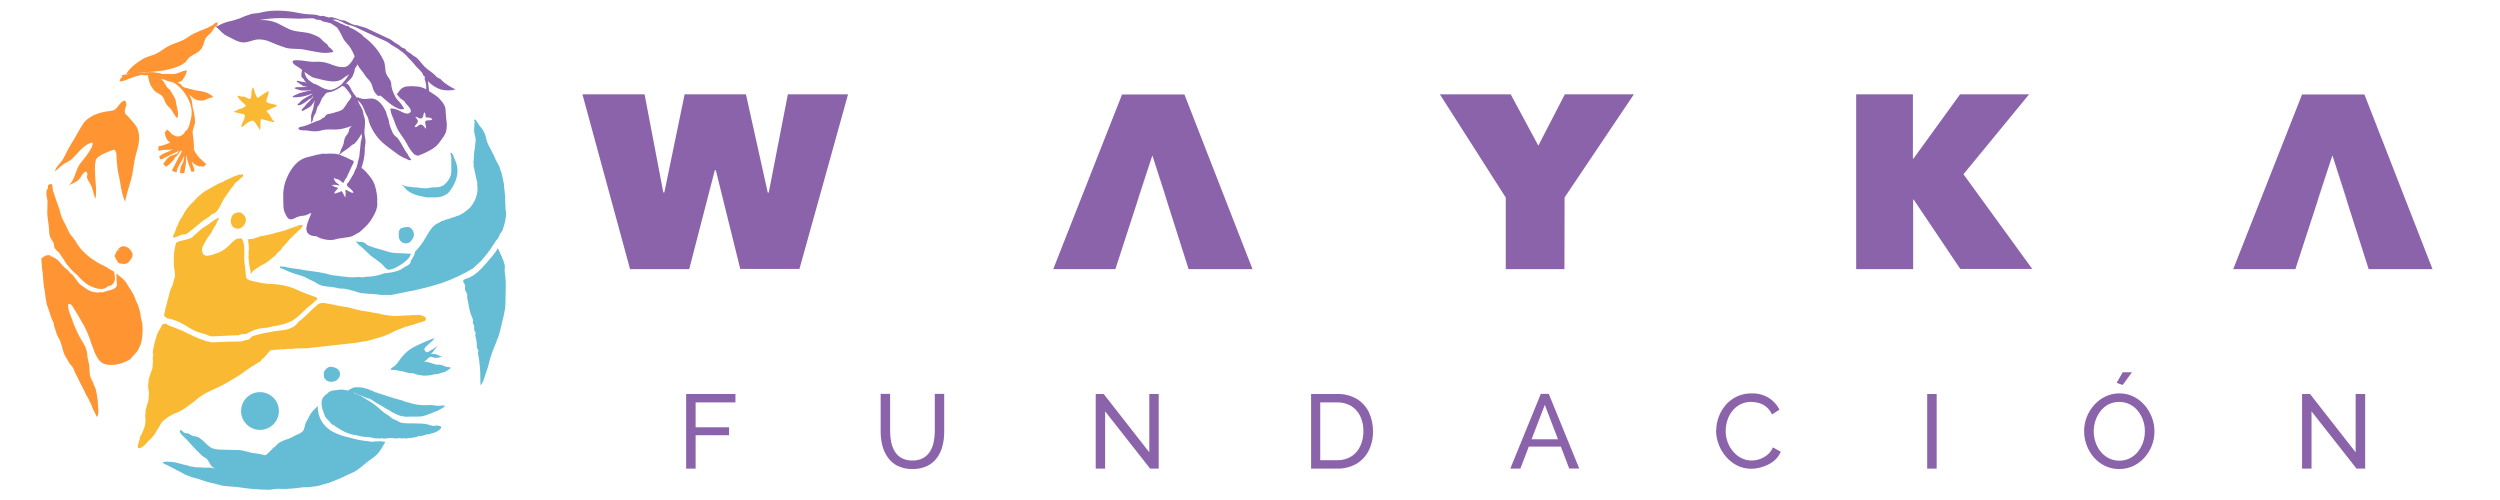 <svg xmlns="http://www.w3.org/2000/svg" xmlns:xlink="http://www.w3.org/1999/xlink" xmlns:serif="http://www.serif.com/" width="100%" height="100%" viewBox="0 0 250 50" xml:space="preserve" style="fill-rule:evenodd;clip-rule:evenodd;stroke-linejoin:round;stroke-miterlimit:2;">    <rect id="Mesa-de-trabajo1" serif:id="Mesa de trabajo1" x="0" y="0" width="250" height="50" style="fill:none;"></rect>    <g id="Mesa-de-trabajo11" serif:id="Mesa de trabajo1">        <g transform="matrix(0.194,0,0,0.194,-18.467,-8.422)">            <path d="M353.62,132.17C353.446,131.689 353.239,131.222 353,130.77C352.78,130.23 352.79,129.64 352.53,129.1C352.27,128.56 352.04,128.26 351.83,127.82C351.42,126.98 350.94,126.21 350.54,125.39C350.31,124.92 350.24,124.45 350,123.99C349.76,123.53 349.51,123.13 349.29,122.69C348.83,121.69 348.35,120.82 347.88,119.87C347.016,118.416 346.344,116.856 345.88,115.23C345.559,113.232 344.778,111.335 343.6,109.69C342.683,108.717 341.884,107.64 341.22,106.48C341.07,106.17 340.28,104.72 339.82,105.01C339.36,105.3 339.82,105.7 339.82,106.01C339.847,106.465 339.823,106.921 339.75,107.37C339.75,108.25 339.66,109.16 339.58,110.04C339.513,110.349 339.493,110.665 339.52,110.98C339.59,111.41 339.71,111.84 339.8,112.27C340.034,113.123 340.224,113.988 340.37,114.86C340.394,115.629 340.35,116.399 340.24,117.16C340.11,118.85 339.83,120.42 339.58,122.16C339.461,123.065 339.421,123.978 339.46,124.89C339.46,125.66 339.24,126.43 339.24,127.13C339.24,127.4 339.41,127.67 339.4,127.95C339.39,128.23 339.27,128.41 339.27,128.66C339.305,129.046 339.379,129.428 339.49,129.8C339.67,130.61 339.84,131.43 340.01,132.25L340.74,135.62C340.981,136.387 341.155,137.173 341.26,137.97C341.198,138.447 341.182,138.929 341.21,139.41C341.306,139.786 341.363,140.172 341.38,140.56C341.324,141.583 341.204,142.602 341.02,143.61C340.571,145.353 339.856,147.016 338.9,148.54C338.078,149.85 337.016,150.994 335.77,151.91C334.549,152.919 333.205,153.769 331.77,154.44C331.31,154.65 330.77,154.62 330.34,154.85C330.005,155.066 329.642,155.235 329.26,155.35C328.42,155.516 327.601,155.778 326.82,156.13C326.269,156.333 325.7,156.48 325.12,156.57C324.745,156.691 324.386,156.855 324.05,157.06C323.63,157.28 323.15,157.21 322.75,157.4C322.35,157.59 322.32,157.77 322.04,157.92C321.303,158.246 320.588,158.62 319.9,159.04C319.238,159.461 318.63,159.961 318.09,160.53C316.837,162.11 315.729,163.8 314.78,165.58C313.857,167.23 312.811,168.808 311.65,170.3C310.84,171.3 309.98,172.3 309.08,173.25C309.03,174.87 307.88,176.25 307.08,177.71C306.62,178.6 307.08,178.46 306.47,179.27C306.155,179.625 305.795,179.937 305.4,180.2C304.384,180.686 303.407,181.251 302.48,181.89C300.57,183.29 297.36,183.76 294.87,184.16C294.412,184.217 293.951,184.234 293.49,184.21L292.7,184.5C289.961,185.498 287.075,186.029 284.16,186.07C283.32,186.07 282.57,186.4 281.75,186.35C281.152,186.253 280.546,186.206 279.94,186.21C278.457,186.344 276.968,186.387 275.48,186.34C274.579,186.293 273.681,186.197 272.79,186.05C272.09,186.025 271.391,185.955 270.7,185.84C269.656,185.617 268.596,185.48 267.53,185.43C266.064,185.26 264.621,184.924 263.23,184.43C262.43,184.16 261.57,184.18 260.75,183.96C259.88,183.755 258.999,183.605 258.11,183.51C256.44,183.24 254.74,183.03 253.11,182.82C251.48,182.61 249.96,182.23 248.39,182C246.557,181.849 244.736,181.576 242.94,181.18C242.059,180.82 241.091,180.733 240.16,180.93C240.34,180.26 239.55,180.64 239.48,181.06C239.39,181.67 239.98,181.67 240.36,181.82C241.313,182.157 242.245,182.551 243.15,183C245.455,184.011 247.84,184.831 250.28,185.45C251.588,185.854 252.843,186.411 254.02,187.11C255.28,187.88 256.8,188.29 258.02,189.11C258.886,189.77 259.861,190.274 260.9,190.6C262.96,191.16 265.2,191.15 267.31,191.51C268.31,191.68 269.22,191.94 270.17,192.1C271.12,192.26 271.98,192.1 272.9,192.25C274.69,192.58 276.46,193.08 278.21,193.58C279.16,193.84 280.15,194.31 281.12,194.49C282.09,194.67 282.9,194.58 283.77,194.71C285.72,195 287.7,194.89 289.64,195.17C291.074,195.463 292.541,195.557 294,195.45C294.632,195.346 295.278,195.346 295.91,195.45C296.112,195.484 296.316,195.507 296.52,195.52C299.46,194.91 302.4,194.32 305.35,193.73C311.257,192.632 317.088,191.162 322.81,189.33C328.454,187.37 333.88,184.83 339,181.75L339.11,181.65C340.4,180.41 341.75,179.21 343.05,178.01C345.371,175.474 347.465,172.74 349.31,169.84C349.78,169.17 350.2,168.58 350.61,167.84C351.02,167.1 351.5,166.92 351.84,166.38C352.36,165.56 352.6,164.57 353.12,163.74C353.552,163.218 353.921,162.648 354.22,162.04C354.51,161.19 354.81,160.27 355.08,159.41C355.669,157.413 356.005,155.35 356.08,153.27C356.08,152.33 355.69,151.42 355.72,150.47C355.75,149.52 355.72,148.56 355.62,147.62C355.565,146.718 355.565,145.812 355.62,144.91C355.62,144.07 355.3,143.27 355.33,142.43C355.33,141.43 354.98,140.43 355.03,139.43C355.018,138.598 354.897,137.771 354.67,136.97L354.05,134.08C353.89,133.49 353.77,132.82 353.62,132.17Z" style="fill:rgb(100,188,213);fill-rule:nonzero;"></path>        </g>        <g transform="matrix(0.194,0,0,0.194,-18.467,-8.422)">            <path d="M322.29,89.5C324.825,90.177 327.495,90.177 330.03,89.5C327.768,88.49 325.65,87.185 323.73,85.62C322.82,84.92 322.73,84.28 321.41,83.72C320.09,83.16 319.99,82.63 319.08,81.82C317.47,80.41 315.61,79.27 314.08,77.82C312.55,76.37 310.78,73.32 308.75,72.41L308.44,72.27L307.85,71.75C307,71 306,70.54 305,69.79C304.53,69.43 304.45,68.95 303.95,68.57C303.45,68.19 302.72,68.19 302.24,67.82C301.427,67.025 300.505,66.352 299.5,65.82C298.18,65.23 297.45,64.22 296.17,63.59C294.89,62.96 293.78,62.48 292.59,61.92L285.43,58.57C284.262,57.936 283.014,57.462 281.72,57.16C281.011,57.014 280.318,56.8 279.65,56.52C279.185,56.412 278.707,56.368 278.23,56.39C277,56.05 275.819,55.549 274.72,54.9C274.091,54.557 273.443,54.25 272.78,53.98C272.314,53.877 271.837,53.833 271.36,53.85C270.21,53.66 269.09,52.96 268,52.76C267.16,52.6 265.93,51.9 265,52.42L265.15,52.49L264.92,52.49C264.428,52.309 263.924,52.165 263.41,52.06C262.873,51.87 262.325,51.71 261.77,51.58C261.25,51.47 260.96,51.82 260.44,51.7C259.649,51.439 258.844,51.218 258.03,51.04C255.49,50.73 252.75,50.83 250.33,50.31C244.76,49.12 238.18,48.39 232.33,49.31C231.02,49.51 229.66,49.91 228.33,50.14C227.26,50.33 225.89,50.32 224.73,50.62C222.575,51.268 220.466,52.063 218.42,53C216.522,53.672 214.581,54.216 212.61,54.63C210.752,55.116 208.976,55.874 207.34,56.88C207.077,56.94 206.809,56.977 206.54,56.99L206.33,57.2L206.79,57.41C208.79,59.16 209.91,60.9 212.3,62.01C215.07,63.29 218.37,65.66 221.53,65.26C223.6,65 225.62,64.09 227.61,63.77C229.856,63.593 232.112,63.967 234.18,64.86C236.787,66.037 239.457,67.065 242.18,67.94C245.25,68.94 248.63,68.33 251.81,68.94C254.75,69.45 257.59,70.15 260.52,70.52C262.015,70.745 263.535,70.745 265.03,70.52C265.71,70.49 266.382,70.369 267.03,70.16C266.53,68.75 265.61,68.47 264.65,67.55C264.31,67.24 264.03,66.38 263.65,66.06C263.27,65.74 262.78,65.51 262.35,65.16C261.58,64.52 260.8,63.48 259.98,62.82C258.759,62.062 257.449,61.458 256.08,61.02C253.08,59.81 249.34,60.02 246.22,59.14C243.58,58.42 240.71,56.56 238.22,55.37C235.721,54.264 233.013,53.708 230.28,53.74L229.02,53.74C232.494,53.1 236.018,52.765 239.55,52.74C242.85,52.74 246.14,52.98 249.47,53.04C250.94,53.04 252.41,52.87 253.89,52.9C254.888,52.815 255.892,52.815 256.89,52.9C257.41,53.01 257.79,53.42 258.28,53.54C258.94,53.69 259.56,53.54 260.22,53.7C260.88,53.86 261.28,54.42 261.87,54.55C262.022,54.598 262.181,54.618 262.34,54.61L262.4,54.61C262.974,54.785 263.563,54.906 264.16,54.97C264.524,55.2 264.95,55.312 265.38,55.29C265.666,55.406 265.937,55.553 266.19,55.73C267.05,56.35 268.05,56.92 268.92,57.59C269.202,57.893 269.448,58.229 269.65,58.59C270.57,60.06 271.3,61.59 272.08,63.19C273.02,65.09 274.91,66.46 275.97,68.31C276.77,69.63 277.449,71.019 278,72.46C276.93,74.85 274.8,77.79 272.9,77.96C269.9,78.23 267.58,77.28 264.98,76.27C262.602,75.385 260.057,75.043 257.53,75.27C254.44,75.39 251.53,74.47 248.39,74.45C247.55,74.45 246.07,74.39 246.02,75.21C245.94,76.45 248.31,77.55 249.16,78.15C249.75,78.56 250.34,79 250.93,79.45C250.725,80.151 250.598,80.872 250.55,81.6C250.507,82.041 250.534,82.487 250.63,82.92C250.79,83.51 251.2,83.56 251.51,83.92C251.898,84.652 252.401,85.318 253,85.89C253.107,85.959 253.217,86.023 253.33,86.08L253.02,85.98C252.303,85.748 251.561,85.603 250.81,85.55C249.91,85.49 248.91,84.83 248.03,85.15C248.27,85.84 248.68,85.82 249.18,86.15C249.39,86.28 249.5,86.51 249.75,86.65C250.015,86.767 250.272,86.901 250.52,87.05C250.86,87.29 251.07,87.62 251.52,87.75C251.97,87.88 252.6,87.97 253.11,88.1C253.273,88.149 253.441,88.182 253.61,88.2C253.22,88.2 252.9,88.26 252.75,88.26L249.75,88.35C248.87,88.35 247.8,88.19 247.07,88.74C247.2,89.3 248.36,89.4 248.83,89.58C249.582,89.914 250.397,90.081 251.22,90.07L253.38,90.07C253.999,89.978 254.613,89.855 255.22,89.7C255.22,89.81 255.29,89.92 255.33,90.03C255.061,90.002 254.789,90.002 254.52,90.03C254.12,90.12 253.74,90.39 253.34,90.49C252.78,90.63 252.22,90.69 251.65,90.85C251.08,91.01 250.3,91.2 249.65,91.4C249,91.6 248.5,91.93 247.9,92.16C247.3,92.39 246.04,92.88 245.96,93.49C246.912,93.625 247.878,93.625 248.83,93.49C250.006,93.37 251.172,93.17 252.32,92.89C252.96,92.78 253.52,92.49 254.15,92.33C254.778,92.156 255.396,91.946 256,91.7L256.13,91.64C256.161,91.712 256.188,91.785 256.21,91.86C256.048,91.909 255.893,91.98 255.75,92.07C255.35,92.33 254.94,92.58 254.51,92.81C253.51,93.32 252.56,93.91 251.63,94.48C251.001,94.877 250.426,95.355 249.92,95.9C249.74,96.1 249.61,96.35 249.42,96.53C249.23,96.71 248.98,96.75 248.81,96.93C248.3,97.49 248.64,97.72 249.23,97.69C249.62,97.657 249.998,97.541 250.34,97.35C251.36,96.909 252.321,96.341 253.2,95.66C253.709,95.192 254.269,94.782 254.87,94.44C255.16,94.309 255.438,94.152 255.7,93.97C255.9,93.81 255.94,93.62 256.1,93.45C256.233,93.302 256.385,93.171 256.55,93.06C256.55,93.19 256.62,93.32 256.66,93.45L256.6,93.45C255.883,94.083 255.239,94.794 254.68,95.57C254.32,96.04 253.78,96.29 253.42,96.76C253.06,97.23 252.74,97.57 252.42,98.05C252.1,98.53 249.7,100.48 251.07,100.6C251.02,100.6 251.75,100.34 251.73,100.35C251.91,100.26 252.02,100.16 252.2,100.08C252.66,99.86 253.07,99.55 253.52,99.34C254.468,98.943 255.297,98.309 255.93,97.5C256.52,96.746 257.055,95.951 257.53,95.12C257.527,95.14 257.527,95.16 257.53,95.18C257.42,95.49 257.33,95.82 257.23,96.18C256.84,97.4 256.96,98.32 256.58,99.53C256.101,100.736 255.74,101.985 255.5,103.26C255.5,103.7 255.58,104.43 255.58,104.95C255.58,105.47 255.34,106.36 255.88,106.6C256.55,105.6 256.57,104.15 257.06,103.03C257.3,102.49 257.64,102.28 257.88,101.73C258.12,101.18 258.21,100.62 258.38,100.09C258.55,99.56 258.72,98.92 258.92,98.34C259.92,97.43 260.52,95.43 261.13,94.22C261.52,93.44 261.99,93.22 262.42,92.56C262.85,91.9 263.08,91.45 263.87,91.15C264.4,90.95 264.92,91.05 265.52,90.85C266.12,90.65 266.52,90.57 267.04,90.37C268.258,89.863 269.42,89.233 270.51,88.49C270.93,88.19 271.3,87.91 271.65,87.61C271.81,87.765 271.957,87.932 272.09,88.11L272.37,87.78C272.85,88.42 273.54,89.01 273.91,89.48C274.632,90.338 275.299,91.24 275.91,92.18C276.101,92.497 276.262,92.832 276.39,93.18C275.895,94.284 275.219,95.298 274.39,96.18C273.699,97.433 272.881,98.613 271.95,99.7C270.917,100.422 269.74,100.913 268.5,101.14C267.397,101.561 266.254,101.873 265.09,102.07C264.296,102.083 263.541,102.419 263,103C262.78,103.21 262.73,103.6 262.51,103.8C262.13,104.15 261.84,103.96 261.51,104.24C261.115,104.628 260.671,104.964 260.19,105.24C259.34,105.66 258.37,105.77 257.51,106.24C256.18,106.89 254.86,107.24 253.51,107.88C252.482,108.318 251.398,108.614 250.29,108.76C248.57,109.17 248.54,110.14 250.37,110.51C251.51,110.74 252.77,110.51 253.91,110.74C255.298,111.021 256.714,111.142 258.13,111.1C259.89,111.1 261.45,110.33 263.24,110.19C264.84,110.07 266.46,110.19 268.06,110.19C270.048,110.137 272.018,109.8 273.91,109.19C274.75,108.99 275.563,108.688 276.33,108.29L276.44,108.19C276.385,108.314 276.321,108.434 276.25,108.55C275.842,109.016 275.477,109.518 275.16,110.05C274.97,110.53 275.08,110.99 274.92,111.4C274.45,112.56 273.39,113.4 272.92,114.6C272.647,115.478 272.453,116.378 272.34,117.29C272.003,118.453 271.526,119.571 270.92,120.62C270.82,120.86 270.62,121.71 270.53,122C270.35,122.56 269.78,122.62 270.19,123.16C269.369,122.891 268.52,122.713 267.66,122.63C265.927,122.533 264.188,122.567 262.46,122.73C261.898,122.51 261.267,122.543 260.73,122.82C259.371,122.958 258.03,123.24 256.73,123.66C255.25,124.09 253.55,124.37 252.14,124.92C246.93,126.92 244.04,132.31 242.27,137.11C241.412,139.778 241.05,142.581 241.2,145.38C241.33,148.1 240.93,151.25 242.25,153.55C242.78,154.46 243.16,155.83 244.2,156.27C245.65,156.88 246.91,155.97 248.02,155.43C249.149,154.949 250.354,154.672 251.58,154.61C253.12,154.48 254.36,153.61 255.69,153.1C255.12,155.1 253.3,158.38 253.16,161.01C253.07,161.13 252.99,161.25 252.9,161.36L253.15,161.56C253.22,163.23 254.1,164.56 256.64,165.04C257.208,165.141 257.783,165.194 258.36,165.2L258.84,165.5C260.163,166.214 261.602,166.688 263.09,166.9C264.614,167.21 266.186,167.21 267.71,166.9C268.266,166.703 268.834,166.54 269.41,166.41C270.05,166.34 270.69,166.25 271.33,166.17C272.62,166.01 273.9,165.72 275.18,165.58C276.396,165.354 277.546,164.862 278.55,164.14C279.05,163.83 279.62,163.64 280.11,163.33C280.842,162.802 281.531,162.217 282.17,161.58C283.084,160.776 283.955,159.925 284.78,159.03C285.765,157.885 286.63,156.642 287.36,155.32C288.114,154.122 288.725,152.84 289.18,151.5C289.35,150.92 289.5,150.28 289.63,149.7C289.7,149.059 289.7,148.411 289.63,147.77C289.736,146.263 289.662,144.749 289.41,143.26C289.172,141.796 288.838,140.35 288.41,138.93C287.41,135.93 285.33,133.65 283.26,131.4C282.718,130.867 282.136,130.375 281.52,129.93L281.58,129.77C282.337,127.525 282.85,125.205 283.11,122.85C283.27,121.85 283.17,120.85 283.23,119.77C283.29,118.69 283.61,117.51 283.61,116.31C283.553,115.273 283.405,114.242 283.17,113.23C282.993,112.24 282.966,111.228 283.09,110.23C283.29,107.75 283.72,105.74 282.84,103.37C282.47,102.37 282.47,101.27 282.1,100.25C281.549,99.046 280.932,97.875 280.25,96.74C279.96,96.124 279.703,95.493 279.48,94.85L279.48,94.92C280.22,95.643 280.918,96.407 281.57,97.21C282.75,98.91 283.09,100.83 284.08,102.63C284.684,103.557 285.089,104.599 285.27,105.69C285.467,106.54 285.759,107.365 286.14,108.15C286.919,109.914 287.885,111.591 289.02,113.15C291.59,116.71 294.97,119.15 298.57,121.69C299.889,122.81 301.336,123.77 302.88,124.55C303.666,124.811 304.426,125.146 305.15,125.55C305.85,125.95 306.55,126.33 307.2,125.65C306.449,124.928 305.86,124.056 305.47,123.09C304.613,121.95 303.844,120.747 303.17,119.49C302.55,118.4 301.96,117.29 301.28,116.23C300.91,115.65 300.51,115.08 300.11,114.51C299.077,113.848 298.219,112.946 297.61,111.88C297.19,111.01 296.92,110.14 296.51,109.27C295.997,107.936 295.661,106.541 295.51,105.12C294.931,103.791 294.476,102.412 294.15,101C292.8,98.13 290.66,95 287.7,94.3C285.85,93.89 283.98,94.7 282.06,94.37C281.255,94.188 280.469,93.934 279.71,93.61C279.452,93.565 279.188,93.565 278.93,93.61C278.774,93.31 278.59,93.025 278.38,92.76C277.641,91.91 276.994,90.985 276.45,90C276.031,89.026 275.518,88.095 274.92,87.22C274.578,86.785 274.063,86.518 273.51,86.49C274.76,85.13 276.28,84.15 277.15,82.28C277.654,81.138 277.991,79.928 278.15,78.69L278.22,78.58C278.735,77.976 279.162,77.303 279.49,76.58C279.66,76.95 279.84,77.31 280.04,77.67C280.66,78.79 281.63,79.67 282.36,80.77C282.964,81.75 283.632,82.689 284.36,83.58C285.396,84.526 286.23,85.673 286.81,86.95C287.39,88.56 287.44,89.85 288.59,91.32C289.085,91.915 289.62,92.476 290.19,93C290.627,92.602 291.303,92.602 291.74,93C294.74,95.66 297.83,98.66 301.63,99.75L301.8,99.75C301.98,99.76 302.16,99.76 302.34,99.75C302.515,99.741 302.689,99.717 302.86,99.68L303.03,99.68C303.194,99.63 303.354,99.57 303.51,99.5L302.59,97.92C301.68,96.34 300.2,95.29 299.2,93.71C298.295,92.142 297.602,90.461 297.14,88.71C296.82,87.71 296.98,86.54 296.68,85.55C296.2,84.474 295.582,83.465 294.84,82.55C293.28,80.19 294.19,77.18 292.91,74.55C290.592,69.657 287.051,65.445 282.63,62.32C281.63,60.92 279.81,60.02 278.46,59.06C277.688,58.563 276.858,58.16 275.99,57.86C275.48,57.65 275.13,57.05 274.62,56.86C274.3,56.73 274.07,56.86 273.73,56.78C273.21,56.62 272.46,56.2 271.93,55.97C271.4,55.74 271.02,55.62 270.54,55.44C270.156,55.267 269.797,55.045 269.47,54.78C268.941,54.547 268.396,54.349 267.84,54.19C267.369,53.935 266.929,53.627 266.53,53.27C266.711,53.362 266.903,53.432 267.1,53.48C267.85,53.63 268.18,53.38 268.99,53.64C270.509,54.231 271.986,54.926 273.41,55.72C274.96,56.47 276.48,56.48 278.07,57.23C279.44,57.89 280.83,58.52 282.2,59.17L290.74,63.17C292.258,63.765 293.737,64.453 295.17,65.23C296.207,66.068 297.314,66.814 298.48,67.46C299.669,68.068 300.78,68.817 301.79,69.69C303.039,70.496 304.168,71.476 305.14,72.6C305.92,73.6 306.85,74.32 307.73,75.32C308.61,76.32 309.28,77.2 310.1,78.11C311.035,78.952 311.904,79.865 312.7,80.84C312.998,81.335 313.256,81.853 313.47,82.39C313.73,82.59 313.99,82.81 314.23,83.03C314.191,83.367 314.131,83.701 314.05,84.03C314.456,85.116 314.725,86.248 314.85,87.4C314.85,88.1 314.85,88.79 314.9,89.48C313.411,88.603 311.735,88.089 310.01,87.98C308.246,87.78 306.464,87.78 304.7,87.98C302.02,88.47 301.18,89.98 299.77,92.05C299.638,91.985 299.496,91.941 299.35,91.92C299.487,91.964 299.618,92.024 299.74,92.1L299.38,92.62C299.69,92.39 299.81,92.25 299.82,92.15C300.63,92.7 300.96,93.75 301.87,94.37C302.395,94.669 302.9,95.003 303.38,95.37C303.86,95.81 303.88,96.16 304.19,96.54C305.03,97.54 307.96,100.12 306.62,101.39C305.12,102.81 302.55,101.24 301.21,100.53C300.41,100.11 297.68,98.97 296.35,99.44C296.401,99.554 296.435,99.676 296.45,99.8C296.59,101.8 297.6,103.63 298.3,105.47C298.815,107.164 299.485,108.808 300.3,110.38C301.72,112.74 303.44,114.88 304.8,117.28C305.723,119.245 306.944,121.057 308.42,122.65C309.047,123.258 309.877,123.614 310.75,123.65C311.484,123.42 312.202,123.142 312.9,122.82C316.3,121.28 319.74,119.74 321.9,116.55C323.16,114.73 324.72,113.01 325.18,110.95C325.568,109.182 325.612,107.355 325.31,105.57C325.02,103.57 325.05,101.47 324.8,99.41C324.57,97.53 323,95.73 321.8,94.41C320.42,92.8 318.15,91.67 316.4,90.41L316.35,90.41C316.35,89.47 316.14,88.41 316.08,87.82C315.98,86.96 315.89,86.04 315.75,85.17C317.507,87.168 319.765,88.662 322.29,89.5ZM279,97.88C278.82,97.28 278.64,96.64 278.41,95.98C278.668,96.593 278.865,97.229 279,97.88ZM278,117.39C278.89,116.488 279.665,115.481 280.31,114.39C280.799,113.705 281.227,112.979 281.59,112.22C281.78,113.662 281.843,115.117 281.78,116.57C281.24,112.29 281.32,115.19 281.08,117.57C280.88,119.66 280.6,121.69 280.43,123.8C280.33,124.96 279.83,125.8 279.68,126.99C279.488,128.038 279.2,129.065 278.82,130.06C278.06,131.06 277.88,132.5 277.17,133.52C276.33,134.73 275.74,136.09 274.91,137.27C274.62,137.69 274.04,137.96 273.98,138.56C274.06,139.017 274.288,139.436 274.63,139.75C275.36,140.44 277.28,141.59 277.35,142.75C276.63,143.02 275.75,142.37 275.12,142.08C274.77,141.92 273.82,141.26 273.48,141.33C272.86,141.47 273.48,142.6 273.42,143.07C273.322,143.468 273.256,143.872 273.22,144.28C273.22,144.63 273.49,144.97 273.3,145.28C273.3,144.74 272.94,144.78 272.66,144.46C272.504,144.178 272.38,143.88 272.29,143.57C272.11,143.2 271.57,141.9 270.99,141.96C270.78,141.96 270.55,142.37 270.35,142.46C270.15,142.55 269.7,142.53 269.35,142.67C268.76,143.006 268.089,143.175 267.41,143.16C267.561,142.604 267.866,142.101 268.29,141.71C268.73,141.31 269.138,140.875 269.51,140.41C269.01,139.89 268.11,140 267.51,139.6C267.017,139.239 266.479,138.944 265.91,138.72C266.75,138.87 267.58,138.59 268.44,138.72C269.02,138.82 269.54,138.93 270.11,139.07C270.18,138.5 268.88,137.86 268.47,137.49C267.812,136.873 267.382,136.052 267.25,135.16C267.69,135.23 268.07,135.54 268.52,135.64C269.006,135.682 269.477,135.829 269.9,136.07C270.28,136.34 270.62,136.6 271.01,136.85C271.4,137.1 271.53,137.47 271.87,137.58C272.61,137.82 272.68,136.5 273.02,136C273.275,135.736 273.513,135.456 273.73,135.16C274.01,134.66 274.22,134.09 274.46,133.58L276.69,128.77C276.92,128.28 277.58,127.36 277.53,126.83C277.46,126.11 276.25,125.83 276.58,126.03C274.523,124.939 272.399,123.981 270.22,123.16C271.66,121.68 273.65,120.65 275.22,119.42C275.72,119.04 276.09,118.52 276.66,118.14C277,117.93 277.76,117.59 278,117.39ZM271.1,87.08L270.99,87.08C270.75,87.303 270.496,87.51 270.23,87.7C268.88,88.7 266.91,89.81 265.23,89.78C263.427,89.592 261.693,88.982 260.17,88C259.412,87.546 258.627,87.139 257.82,86.78C257.603,86.699 257.371,86.665 257.14,86.68C256.6,86.36 256.14,85.98 255.56,85.62C254.697,85.104 253.943,84.425 253.34,83.62C252.897,82.949 252.56,82.214 252.34,81.44C252.27,81.21 252.21,80.85 252.13,80.44C253.376,81.417 254.69,82.306 256.06,83.1C257.26,83.75 258.78,83.8 260.06,84.23C261.546,84.65 263.06,84.964 264.59,85.17C267.47,85.68 270.33,85.41 272.49,83.47C273.42,82.63 274.3,82.41 275.26,81.63C274.027,83.561 272.632,85.385 271.09,87.08L271.1,87.08ZM318,105C317.22,105.78 315.28,105.07 314.54,105.85C313.8,106.63 315.27,108.72 314.61,109.79C313.93,108.87 313.16,107.5 311.83,107.64C310.83,107.74 310.07,109.44 308.89,108.78C309.2,107.86 310.31,107.16 310.55,106.28C310.79,105.4 309.97,104.52 309.33,103.79C309.96,103.17 311.08,104.79 312.15,104.5C313.84,103.97 313.1,102.3 313.99,101.29C314.157,101.422 314.33,101.546 314.51,101.66L314.01,101.31C314.57,101.91 314.56,103.15 314.63,103.87C315.72,104.05 317.4,103.79 318,105Z" style="fill:rgb(139,99,170);fill-rule:nonzero;"></path>        </g>        <g transform="matrix(0.194,0,0,0.194,-18.467,-8.422)">            <path d="M160.3,97.2C160.06,93.35 157.45,96.32 156.3,97.84C154.66,100.01 154.3,100.38 151.45,100.68C146.69,101.19 140.76,103.1 138.07,107.19C135.75,110.71 133.9,114.53 131.56,118.13C130.03,120.48 129.06,123.06 127.68,125.44C126.68,127.23 123.95,129.36 123.47,131.73C124.83,130.78 125.72,129.73 127.16,128.58C128.78,127.31 130.66,126.78 132.16,125.41C135.43,122.51 138.23,117.74 142.88,116.89C143.68,119.8 137.17,126.48 135.76,128.89C134.16,131.62 133.41,136.96 130.56,138.89C132.263,138.264 133.885,137.434 135.39,136.42C136.79,135.31 137.66,132.42 139.49,131.79C140.94,132.94 139.76,133.79 140.12,135.21C140.45,136.45 141.55,137.74 142.12,138.92C143.23,141.35 143.22,143.29 144.4,145.92C145.2,141.28 144.19,136.38 144.12,131.66C144.12,129.89 143.99,126.66 145.01,125.15C146.03,123.64 150.55,121.69 152.41,121.08C154.27,120.47 154.19,120.01 155.07,122.08C155.33,122.68 155.21,125.41 155.34,126.27C155.64,128.4 155.69,130.85 156.17,132.72C157.46,137.81 157.46,142.45 159.69,147.38C160.39,143.53 161.69,139.77 162.74,136.02C163.95,131.65 164.01,127.64 165.19,123.34C166.37,119.04 167.82,114.61 166.19,110.12C165.29,107.58 162.96,105.64 161.36,103.58C160.29,102.21 159.43,102.78 159.55,100.17C159.63,99.18 160.35,98.06 160.3,97.2Z" style="fill:rgb(255,148,51);fill-rule:nonzero;"></path>        </g>        <g transform="matrix(0.194,0,0,0.194,-18.467,-8.422)">            <path d="M180.65,82.2C179.98,81.95 179.65,82.2 179.03,82.01C178.41,81.82 177.82,81.3 177.1,81.13C174.857,80.604 172.539,80.469 170.25,80.73C169.7,80.82 169.16,81.05 168.6,81.15C167.933,81.244 167.291,81.468 166.71,81.81C166.147,82.026 165.573,82.213 164.99,82.37C165.616,82.435 166.248,82.395 166.86,82.25C167.24,82.15 167.7,81.81 168.07,81.81C168.44,81.81 168.89,82.2 169.37,82.24C169.85,82.28 170.78,82.18 171.32,82.17C172.18,82.023 173.048,81.927 173.92,81.88C175.182,82.111 176.414,82.487 177.59,83C178.08,83.14 178.4,82.94 179.01,83.17C179.49,83.388 179.957,83.631 180.41,83.9L183.91,85.67C184.948,86.144 185.925,86.742 186.82,87.45C187.781,88.32 188.676,89.259 189.5,90.26C191.134,92.205 192.392,94.436 193.21,96.84C194.062,99.184 194.236,101.722 193.71,104.16C193.617,104.781 193.46,105.391 193.24,105.98C193.086,106.45 192.992,106.937 192.96,107.43C192.573,108.643 192.028,109.799 191.34,110.87L191.46,110.64L190.76,110.87C190.13,112.87 187.49,114.39 185.6,113.53C185.029,113.298 184.477,113.02 183.95,112.7C183.52,112.41 183.41,112.09 183.11,111.8C182.532,111.211 181.914,110.663 181.26,110.16C181.199,110.345 181.1,110.515 180.97,110.66C180.66,110.99 180.37,111.34 180.09,111.66C180.218,112.693 180.49,113.703 180.9,114.66C181.317,115.623 182.056,116.412 182.99,116.89C181.69,117.37 180.4,117.89 179.89,118.1C178.939,118.437 177.953,118.661 176.95,118.77C176.831,119.531 176.778,120.3 176.79,121.07C176.795,121.09 176.795,121.11 176.79,121.13C177.352,121.097 177.91,121.02 178.46,120.9C180.4,120.31 182.46,120.98 184.31,120.27C183.5,120.72 182.75,121.27 181.88,121.63C180.917,121.944 179.983,122.342 179.09,122.82L177.26,124C177.406,124.522 177.586,125.033 177.8,125.53C178.081,125.563 178.365,125.546 178.64,125.48C179.22,125.31 179.81,124.75 180.43,124.48C181.507,124.08 182.543,123.574 183.52,122.97C184.44,122.44 186.78,121.87 187.45,120.81C187.262,121.471 186.919,122.078 186.45,122.58C185.55,123 184.612,123.334 183.65,123.58C182.251,124.179 181.097,125.238 180.38,126.58C180.06,127.03 179.687,127.439 179.27,127.8C179.649,128.289 180.067,128.748 180.52,129.17L180.75,129.37C181.12,129.13 181.52,128.89 181.83,128.64C182.873,127.796 183.84,126.863 184.72,125.85C185.08,125.43 185.18,124.85 185.52,124.47C185.86,124.09 186.31,123.97 186.71,123.36C187.11,122.75 188.28,120.8 188.95,120.98C188.8,122.23 187.76,123.58 187.18,124.73L185,129C184.616,129.612 184.281,130.254 184,130.92C183.941,131.095 183.9,131.276 183.88,131.46C184.631,131.8 185.411,132.071 186.21,132.27C186.297,131.612 186.441,130.963 186.64,130.33C186.91,129.73 187.25,129.16 187.55,128.58C188.516,126.998 189.39,125.362 190.17,123.68C190.118,124.743 189.944,125.797 189.65,126.82C189.32,127.75 188.65,128.5 188.38,129.47C188.196,130.419 188.063,131.377 187.98,132.34C187.975,132.423 187.975,132.507 187.98,132.59C188.586,132.671 189.198,132.708 189.81,132.7L190.2,132.7C190.43,131.59 190.61,130.46 190.77,129.34C190.982,128.188 191.106,127.021 191.14,125.85C191.065,124.935 191.17,124.014 191.45,123.14C191.33,126.14 192.99,129.21 193.96,132.08C194.46,131.94 194.96,131.79 195.43,131.61L195.43,131.4C195.234,130.46 194.963,129.537 194.62,128.64C194.4,127.98 194.21,127.34 194.01,126.72C195.047,127.89 196.397,128.74 197.9,129.17C198.35,129.27 198.61,129 199.05,129.1C199.312,129.184 199.562,129.306 199.79,129.46C200.407,129.049 200.986,128.584 201.52,128.07L201.44,127.99C200.29,126.9 199.19,125.86 198.03,124.81C196.848,123.544 195.873,122.099 195.14,120.53C195.19,119.66 195.14,118.83 195.14,118.35C195.056,116.339 194.849,114.335 194.52,112.35C194.26,110.18 195.52,108.4 195.71,106.35C195.696,104.203 195.394,102.067 194.81,100C194.568,99.169 194.418,98.314 194.36,97.45C194.295,96.389 194.083,95.342 193.73,94.34C192.917,92.147 191.602,90.174 189.89,88.58C189.52,88.21 189.18,87.81 188.72,87.41C188.58,87.29 188.72,87.04 188.51,86.89C188.3,86.74 187.68,86.56 187.36,86.29C186.89,85.9 186.83,85.48 186.26,85.1C185.648,84.751 185.017,84.437 184.37,84.16C183.168,83.438 181.926,82.783 180.65,82.2ZM193.14,124.2C193.14,124.07 193.06,123.94 193.03,123.81L193.15,123.81C193.15,123.92 193.14,124.05 193.14,124.17L193.14,124.2ZM190.52,112.51L190.47,112.57L191.34,110.86C191.094,111.413 190.82,111.954 190.52,112.48L190.52,112.51Z" style="fill:rgb(255,148,51);fill-rule:nonzero;"></path>        </g>        <g transform="matrix(0.194,0,0,0.194,-18.467,-8.422)">            <path d="M228.1,94.05C227.645,93.595 227.302,93.041 227.1,92.43C226.853,91.959 226.639,91.471 226.46,90.97C226.435,90.476 226.33,89.99 226.15,89.53C226.001,89.11 225.821,88.702 225.61,88.31C225.101,89.338 224.795,90.456 224.71,91.6C224.71,91.81 224.9,91.93 224.89,92.17C224.845,92.448 224.767,92.72 224.66,92.98C224.52,93.5 224.56,94.26 223.99,94.36C222.94,94.53 222.09,93.43 221.19,93.26C220.55,93.14 220,93.26 219.35,93.13C218.789,92.913 218.2,92.782 217.6,92.74C217.78,93.89 219.05,95.02 219.85,95.82C220.21,96.19 220.66,96.5 221.03,96.87C221.4,97.24 221.94,97.76 221.92,98.13C221.28,98.24 220.85,98.85 220.28,99.13C219.71,99.41 218.97,99.49 218.28,99.72C217.59,99.95 215.82,101.26 215.19,100.96C216.19,101.19 217.25,101.49 218.27,101.76C218.93,101.93 221.17,102.18 221.41,102.76C221.65,103.34 220.81,105.47 220.57,105.91C220.297,106.285 220.084,106.7 219.94,107.14C219.728,107.698 219.596,108.284 219.55,108.88C220.25,109.02 221.34,107.67 221.93,107.28C222.779,106.662 223.691,106.136 224.65,105.71C225.92,105.23 226.77,106.56 227.33,107.52C227.89,108.48 228.73,109.52 229.26,110.62C229.428,108.989 229.508,107.35 229.5,105.71C229.6,104.6 230.13,104.83 231.02,105.07L233.58,105.74C234.311,105.981 235.056,106.178 235.81,106.33C237.21,106.49 236.23,105.72 235.75,105.21C235.136,104.33 234.585,103.408 234.1,102.45C233.66,101.84 232.67,101.26 232.59,100.45C233.77,100.15 234.85,99.34 236.02,98.94C236.58,98.75 237.77,98.26 238.02,97.73C237.118,97.347 236.17,97.081 235.2,96.94C234.367,96.855 233.563,96.592 232.84,96.17C232.1,95.48 232.84,94.17 233.08,93.31C233.461,92.404 233.691,91.441 233.76,90.46C232.37,90.57 231,92.07 229.76,92.74C228.96,93.18 228.31,93.87 227.46,94.27C227.698,94.356 227.965,94.264 228.1,94.05Z" style="fill:rgb(250,185,50);fill-rule:nonzero;"></path>        </g>        <g transform="matrix(0.194,0,0,0.194,-18.467,-8.422)">            <path d="M179.76,82.21C181.17,82.65 181.91,84 183.22,84.64C184.338,85.085 185.393,85.673 186.36,86.39C188.27,88.09 190.25,88.54 192.7,89.12C194.723,89.756 196.803,90.198 198.91,90.44C201.148,90.782 203.252,91.722 205,93.16C204.59,94 203.52,93.71 202.75,94.05C201.903,94.58 200.974,94.965 200,95.19C197.999,95.547 195.941,94.976 194.41,93.64C193.021,92.548 191.72,91.347 190.52,90.05C189.99,89.49 189.66,88.8 189.09,88.29C188.76,87.99 188.27,87.87 187.92,87.56C187.57,87.25 187.72,86.82 187.14,86.63L187.47,86.82" style="fill:rgb(255,148,51);fill-rule:nonzero;"></path>        </g>        <g transform="matrix(0.194,0,0,0.194,-18.467,-8.422)">            <path d="M185.22,119.82L185.05,119.89C185.099,119.864 185.146,119.833 185.19,119.8L185.22,119.82Z" style="fill:rgb(255,148,51);fill-rule:nonzero;"></path>        </g>        <g transform="matrix(0.194,0,0,0.194,-18.467,-8.422)">            <path d="M170.42,81.78C169.18,82.04 168.42,82.56 170.42,81.78Z" style="fill:rgb(255,148,51);fill-rule:nonzero;"></path>        </g>        <g transform="matrix(0.194,0,0,0.194,-18.467,-8.422)">            <path d="M172.38,80.93C170.23,81.1 168.59,80.62 166.48,80.61C163.96,80.61 157.12,81.94 156.88,85.26C158.15,85.68 160.88,84.26 162.17,83.79C163.87,83.24 165.56,82.62 167.27,82.13C168.304,81.857 169.371,81.735 170.44,81.77C170.8,81.77 171.15,81.77 171.5,81.83C171.57,84.758 172.628,87.578 174.5,89.83C175.91,91.55 178.12,91.7 179.28,93.59C179.713,94.324 180.049,95.11 180.28,95.93C180.82,97.099 181.624,98.126 182.63,98.93C184.25,100.5 184.97,102.93 186.49,104.35C187.74,102.14 186.28,98.86 185.97,96.62C185.971,95.908 185.825,95.203 185.54,94.55C185.192,93.648 184.736,92.791 184.18,92C183.71,91.39 183.43,90.63 183.01,90C182.59,89.37 181.6,88.86 181.13,88.14C180.563,87.106 179.938,86.105 179.26,85.14C178.15,83.82 176.72,83.28 175.26,82.5L174.86,82.3C175.227,82.301 175.593,82.258 175.95,82.17C177.07,81.95 178.23,81.28 179.28,81.41C176.75,81.35 174.73,80.74 172.38,80.93Z" style="fill:rgb(255,148,51);fill-rule:nonzero;"></path>        </g>        <g transform="matrix(0.194,0,0,0.194,-18.467,-8.422)">            <path d="M172.45,80.74C173.68,81.56 176.61,81.57 178.07,81.58C179.78,81.58 181.37,81.43 183.14,81.58C184.574,81.672 186.011,81.45 187.35,80.93C188.41,80.57 190.55,79.43 191.55,79.8C191.26,81.35 189.82,84.48 188.49,85.34C186.93,86.34 184.22,85.71 182.59,85.45C181.675,85.233 180.787,84.918 179.94,84.51C178.73,84.05 177.55,84.17 176.35,83.64C175.485,83.123 174.562,82.71 173.6,82.41C172.85,82.26 170.73,82.49 172.45,80.74" style="fill:rgb(255,148,51);fill-rule:nonzero;"></path>        </g>        <g transform="matrix(0.194,0,0,0.194,-18.467,-8.422)">            <path d="M157.76,82.25C167.76,79.69 176.62,81.58 186.17,77.94C187.715,77.462 189.161,76.71 190.44,75.72C191.44,74.92 191.87,73.79 192.74,73.06C194.74,71.35 197.57,70.79 199.18,68.24C200.79,65.69 200.18,63.42 202.65,61.46C204.42,60.06 204.57,59.46 205.65,57.73C206.32,56.65 207.65,56.73 207.34,55.07C206.15,54.79 205.65,55.8 204.73,56.4C203.543,57.111 202.295,57.713 201,58.2C199,59.05 197.05,59.79 195.1,60.71C193.15,61.63 191.44,63.24 189.45,64.14C186.9,65.3 184.01,66.05 181.51,67.46C179.38,68.66 177.51,70.35 175.26,71.3C172.82,72.3 170.26,72.79 167.99,74.3C164.43,76.64 159.43,80.3 159.43,84.81C159.74,84.9 160,85 157.76,82.25Z" style="fill:rgb(255,148,51);fill-rule:nonzero;"></path>        </g>        <g transform="matrix(0.194,0,0,0.194,-18.467,-8.422)">            <path d="M182.92,212.87C182.844,212.836 182.77,212.796 182.7,212.75L182.29,212.52C182.46,212.638 182.637,212.744 182.82,212.84L182.92,212.87Z" style="fill:rgb(70,73,102);fill-rule:nonzero;"></path>        </g>        <g transform="matrix(0.194,0,0,0.194,-18.467,-8.422)">            <path d="M182,212.37L180.8,211.72L181.11,212.04C181.422,212.103 181.722,212.215 182,212.37Z" style="fill:rgb(70,73,102);fill-rule:nonzero;"></path>        </g>        <g transform="matrix(0.194,0,0,0.194,-18.467,-8.422)">            <path d="M301.9,179.78C303.508,178.794 304.947,177.555 306.16,176.11C306.549,175.491 306.842,174.816 307.03,174.11C306.928,174.124 306.828,174.147 306.73,174.18C305.327,174.19 303.924,174.116 302.53,173.96C301.14,173.89 299.58,173.96 298.24,173.8C296.11,173.6 293.51,172.54 291.37,172.01C289.226,171.504 287.123,170.835 285.08,170.01C284.17,169.62 283.5,168.7 282.59,168.33C281.34,167.81 279.91,168.43 278.8,167.7C279,169.06 280.88,170.16 281.8,170.97C283.05,172.07 284.3,173.33 285.56,174.52C287.89,176.71 290.66,177.94 292.75,180.27C293.411,181.141 294.232,181.878 295.17,182.44L295.33,182.44C297.57,182.47 300.17,180.87 301.9,179.78Z" style="fill:rgb(100,188,213);fill-rule:nonzero;"></path>        </g>        <g transform="matrix(0.194,0,0,0.194,-18.467,-8.422)">            <path d="M306.32,195.15L306.26,195.15C306.26,195.24 306.27,195.3 306.32,195.15Z" style="fill:rgb(100,188,213);fill-rule:nonzero;"></path>        </g>        <g transform="matrix(0.194,0,0,0.194,-18.467,-8.422)">            <path d="M303.55,168.76C304.795,169.082 306.121,168.698 307,167.76C307.628,167.029 308.123,166.193 308.46,165.29C308.96,163.09 307.34,160.01 304.91,160.42C303.91,160.59 302.18,160.72 301.48,161.42C300.78,162.12 300.81,163.2 300.48,164.23L301.02,162.87C300.24,165.46 300.88,168.06 303.55,168.76Z" style="fill:rgb(100,188,213);fill-rule:nonzero;"></path>        </g>        <g transform="matrix(0.194,0,0,0.194,-18.467,-8.422)">            <path d="M345.6,179.33C344.21,181.022 342.67,182.584 341,184C339.659,185.165 338.126,186.088 336.47,186.73C335.6,187.08 334.16,187.26 333.94,188.2C333.78,188.93 334.85,189.9 334.94,190.61C335.03,191.32 334.77,191.84 334.89,192.61C335.01,193.38 335.73,194.22 335.96,195.03C336.19,195.84 335.9,196.4 336.05,197.03C336.76,200.13 336.98,203.39 338.34,206.5C338.691,207.238 338.959,208.013 339.14,208.81C338.875,209.09 338.783,209.493 338.9,209.86C339.12,210.32 339.35,210.77 339.57,211.23C339.76,212.04 339.48,212.8 339.67,213.61L340.34,214.99C340.44,215.34 340.353,215.719 340.11,215.99C340.493,217.401 340.771,218.838 340.94,220.29C340.913,221.086 340.956,221.882 341.07,222.67L341.74,224.05C341.84,224.4 341.753,224.779 341.51,225.05C342.06,227.827 342.434,230.636 342.63,233.46C342.85,236.46 342.71,239.13 342.88,241.93C344.04,241.41 344.95,237.57 345.46,236.33C346.375,233.837 347.13,231.289 347.72,228.7C349.22,223.13 352.1,218.33 353.27,212.7C354.15,208.44 355.68,204.13 355.73,199.76C355.73,196 355.97,192.29 355.88,188.61C355.83,186.82 355.53,185.19 355.34,183.51C355.22,182.51 355.57,181.09 355.34,180.13C354.74,177.13 353,174.13 351.81,171.29C350.76,173.74 347,177.57 345.6,179.33Z" style="fill:rgb(100,188,213);fill-rule:nonzero;"></path>        </g>        <g transform="matrix(0.194,0,0,0.194,-18.467,-8.422)">            <path d="M302.23,138.77C303.41,139.34 304.08,140.69 305.05,141.5C305.81,142.104 306.631,142.627 307.5,143.06C309.481,143.929 311.57,144.527 313.71,144.84C314.12,145.004 314.551,145.108 314.99,145.15L320.18,145.15C322.319,145.094 324.386,144.358 326.08,143.05C326.722,142.384 327.289,141.65 327.77,140.86C328.364,140.096 328.858,139.259 329.24,138.37C330.274,136.396 330.874,134.224 331,132C331.078,129.933 330.667,127.877 329.8,126C329.442,125.258 329.145,124.489 328.91,123.7C328.75,123.21 328.07,122.12 327.49,122.05C327.19,123.05 327.69,123.51 327.82,124.4C327.87,125.199 327.87,126.001 327.82,126.8L327.82,131.98C327.775,133.379 327.331,134.735 326.54,135.89C325.83,137.043 324.919,138.059 323.85,138.89C322.17,140.01 320.28,140.01 318.24,139.99C317.435,140.053 316.638,140.193 315.86,140.41C314.932,140.485 313.998,140.485 313.07,140.41C312.259,140.42 311.451,140.316 310.67,140.1C309.76,139.86 308.8,140.16 307.88,139.92C306.35,139.52 304.21,139.72 302.83,138.79C302.85,138.75 302.94,138.76 302.23,138.77Z" style="fill:rgb(100,188,213);fill-rule:nonzero;"></path>        </g>        <g transform="matrix(0.194,0,0,0.194,-18.467,-8.422)">            <path d="M118,175.6C118.39,175.304 118.871,175.152 119.36,175.17C120.674,175.312 121.951,175.692 123.13,176.29C123.69,176.65 124.24,177.01 124.79,177.34C125.97,178.34 126.87,179.79 128.05,180.9C128.83,181.63 129.7,182.29 130.53,183.05C130.97,183.45 131.17,183.97 131.58,184.37C131.99,184.77 132.28,184.73 132.65,185.16C134.32,187.09 135.31,189.38 137.52,190.78C139.24,191.87 140.82,193.39 142.89,193.78C143.725,194.003 144.578,194.15 145.44,194.22C145.86,194.22 146.3,194.05 146.72,194.03C147.14,194.01 147.58,194.17 147.93,194.13C148.898,193.922 149.845,193.628 150.76,193.25C151.729,193.107 152.674,192.835 153.57,192.44C154.57,191.86 155.42,191.44 155.46,190.17C155.46,189.34 155.27,188.49 155.24,187.66C155.305,186.713 155.275,185.761 155.15,184.82C155.109,184.661 155.052,184.507 154.98,184.36C155.237,184.51 155.484,184.677 155.72,184.86C156.64,185.57 157.51,186.35 158.43,187.06C159.098,187.662 159.701,188.333 160.23,189.06C160.74,189.833 161.21,190.63 161.64,191.45C162.925,193.187 163.987,195.078 164.8,197.08C164.946,197.638 165.137,198.183 165.37,198.71C165.691,199.247 165.975,199.805 166.22,200.38C166.63,201.54 166.91,202.78 167.31,203.97C167.71,205.16 167.57,206.23 167.86,207.37C168.244,208.511 168.496,209.692 168.61,210.89C168.775,213.197 168.715,215.515 168.43,217.81C168.104,220.204 167.243,222.494 165.91,224.51C165.125,225.513 164.266,226.456 163.34,227.33C162.94,227.73 162.7,228.25 162.28,228.63C161.893,228.886 161.477,229.094 161.04,229.25C159.295,230.227 157.399,230.903 155.43,231.25C154.296,231.485 153.137,231.576 151.98,231.52C150.646,231.498 149.33,231.209 148.11,230.67C147.189,230.092 146.404,229.321 145.81,228.41C145.15,227.38 144.552,226.311 144.02,225.21C143.564,223.767 143.034,222.348 142.43,220.96C142.079,220.046 141.775,219.115 141.52,218.17C140.723,215.944 139.787,213.77 138.72,211.66C137.81,209.98 136.77,208.49 135.91,206.8C135.18,205.36 134.24,204.12 133.45,202.75C133.01,201.99 131.82,199.63 130.6,200.12C129.84,200.43 130.6,203.12 130.8,203.77C131.14,205.15 131.75,206.33 132.2,207.67C133.257,210.791 134.551,213.826 136.07,216.75C136.84,218.21 137.78,219.75 138.64,221.13C139.618,222.942 140.172,224.953 140.26,227.01C140.4,228.69 141,230.25 141.18,231.92C141.36,233.59 141.35,235.07 141.52,236.6C141.799,237.929 142.325,239.195 143.07,240.33C143.36,240.84 143.39,241.59 143.69,242.14C144.041,242.709 144.317,243.32 144.51,243.96C144.86,245.19 145.101,246.448 145.23,247.72C145.28,248.38 145.49,248.96 145.54,249.59C145.54,249.85 145.65,250.13 145.67,250.35C145.67,250.73 145.54,251.05 145.55,251.42C145.56,251.79 145.75,251.93 145.77,252.26C145.79,252.59 145.64,252.85 145.67,253.18C145.7,253.51 145.88,254.24 145.93,254.69C146,255.41 145.79,257.95 145.06,258.3C144.867,257.994 144.732,257.655 144.66,257.3C144.492,256.862 144.284,256.44 144.04,256.04C143.603,255.325 143.231,254.572 142.93,253.79C142.602,252.813 142.211,251.857 141.76,250.93C141.6,250.58 141.33,250.32 141.17,249.99C141.01,249.66 141.04,249.4 140.92,249.12C140.8,248.84 140.56,248.84 140.47,248.65C140.38,248.46 140.47,248.2 140.29,247.95C140.11,247.7 140.02,247.72 139.92,247.58C139.625,247.089 139.38,246.57 139.19,246.03C138.804,245.132 138.374,244.254 137.9,243.4C137.04,241.7 136.05,240.01 135.3,238.26C134.96,237.47 134.48,236.71 134.09,235.93C133.57,234.93 133.27,233.73 132.67,232.76C132.07,231.79 131.31,231.27 130.79,230.41C130.49,229.92 130.38,229.41 130.02,228.95C129.676,228.483 129.371,227.988 129.11,227.47C128.85,226.96 128.55,226.47 128.29,225.94C128.041,225.334 127.844,224.709 127.7,224.07C127.32,222.85 126.97,221.58 126.59,220.34C126.383,219.575 126.094,218.834 125.73,218.13C125.46,217.65 125.12,217.18 124.89,216.69C124.397,215.545 123.989,214.365 123.67,213.16C123.48,212.5 123.12,211.81 123,211.16C122.986,210.673 122.912,210.189 122.78,209.72C122.289,208.743 121.849,207.742 121.46,206.72C121.13,205.64 120.76,204.65 120.46,203.55C120.16,202.45 119.58,201.41 119.27,200.29C118.818,197.975 118.485,195.639 118.27,193.29C117.883,191.78 117.645,190.236 117.56,188.68C117.56,187.44 117.3,186.25 117.27,185.01C117.27,183.6 116.84,182.3 116.81,180.89C116.78,179.48 116.5,178.25 116.55,176.96L116.55,176.55C117.052,176.264 117.537,175.946 118,175.6Z" style="fill:rgb(255,148,51);fill-rule:nonzero;"></path>        </g>        <g transform="matrix(0.194,0,0,0.194,-18.467,-8.422)">            <path d="M154.19,184.68C154.29,185.95 154.67,186.68 154.31,187.98C154.014,188.971 153.412,189.843 152.59,190.47C151.95,190.89 151.71,190.59 151.09,190.82C150.47,191.05 150.09,191.7 149.46,191.95C147.08,192.95 144.08,191.95 141.9,190.95C139.29,189.76 137.12,187.53 135.26,185.5C134.26,184.4 132.93,183.59 131.97,182.38C131.01,181.17 129.97,180.2 129.1,178.88L128.92,178.62C128.247,177.477 127.516,176.369 126.73,175.3C126.34,174.575 125.86,173.903 125.3,173.3C124.483,172.703 123.801,171.939 123.3,171.06C122.92,170.29 123.12,169.62 122.9,168.86C122.598,168.139 122.194,167.465 121.7,166.86C120.55,165.15 120.58,163.67 120.48,161.66C120.32,158.52 119.48,155.54 119.55,152.3C119.54,151.599 119.57,150.898 119.64,150.2C119.67,149.614 119.67,149.026 119.64,148.44C119.735,147.857 119.735,147.263 119.64,146.68C119.449,145.953 119.305,145.215 119.21,144.47C119.065,143.529 119.065,142.571 119.21,141.63C119.38,141.05 119.9,140.77 119.93,140.04C119.96,139.677 119.96,139.313 119.93,138.95C120.114,138.803 120.308,138.67 120.51,138.55C120.667,138.455 120.831,138.371 121,138.3L121.72,138.3C121.865,138.381 121.985,138.498 122.07,138.64C122.155,139.514 122.292,140.382 122.48,141.24L122.48,141.79C122.45,142.136 122.601,142.473 122.88,142.68C123.75,145.83 125.07,148.86 126.02,152.01C126.331,153.458 126.783,154.871 127.37,156.23C128.01,157.4 128.57,158.55 129.18,159.74C129.824,161.314 130.59,162.835 131.47,164.29C132.414,165.334 133.282,166.444 134.07,167.61C135.045,169.43 136.259,171.112 137.68,172.61C138.859,173.808 140.097,174.946 141.39,176.02C142.223,176.66 143.094,177.248 144,177.78C144.962,178.45 145.964,179.061 147,179.61C148.062,180.022 149.089,180.52 150.07,181.1C150.82,181.69 151.6,182.1 152.38,182.58C152.913,182.916 153.464,183.223 154.03,183.5C154.08,183.92 154.16,184.39 154.19,184.68Z" style="fill:rgb(255,148,51);fill-rule:nonzero;"></path>        </g>        <g transform="matrix(0.194,0,0,0.194,-18.467,-8.422)">            <path d="M157.05,171.89L155.12,173.54C155.122,173.399 155.153,173.259 155.21,173.13L155.48,172.85C155.87,172.4 156.33,171.69 157.05,171.89Z" style="fill:rgb(255,148,51);fill-rule:nonzero;"></path>        </g>        <g transform="matrix(0.194,0,0,0.194,-18.467,-8.422)">            <path d="M163.41,173.94C164,175.43 162.7,177.1 161.78,178.15C161.09,179.094 159.94,179.592 158.78,179.45C158.011,179.42 157.249,179.295 156.51,179.08C156.08,178.86 155.79,178.22 155.51,177.82C155.156,177.304 154.861,176.751 154.63,176.17C154.52,175.92 154.26,175.68 154.25,175.37C154.25,174.76 154.49,174.94 154.69,174.47C154.81,174.19 154.76,173.87 154.9,173.57C154.999,173.41 155.116,173.262 155.25,173.13C155.193,173.259 155.162,173.399 155.16,173.54L157.09,171.89C156.37,171.69 155.91,172.4 155.52,172.89L155.25,173.17C155.494,172.668 155.789,172.192 156.13,171.75C156.486,171.347 156.909,171.009 157.38,170.75C158.64,170 159.7,170.37 160.9,170.94C161.479,171.218 161.977,171.637 162.35,172.16C162.773,172.709 163.129,173.307 163.41,173.94Z" style="fill:rgb(255,148,51);fill-rule:nonzero;"></path>        </g>        <g transform="matrix(0.194,0,0,0.194,-18.467,-8.422)">            <path d="M121.23,175.17C121.893,175.508 122.538,175.881 123.16,176.29C121.981,175.692 120.704,175.312 119.39,175.17C118.901,175.152 118.42,175.304 118.03,175.6C118.895,174.793 120.183,174.62 121.23,175.17Z" style="fill:rgb(255,148,51);fill-rule:nonzero;"></path>        </g>        <g transform="matrix(0.194,0,0,0.194,-18.467,-8.422)">            <path d="M124.82,177.34C124.27,177.01 123.72,176.65 123.16,176.29L123.36,176.38C123.893,176.624 124.385,176.948 124.82,177.34Z" style="fill:rgb(255,148,51);fill-rule:nonzero;"></path>        </g>        <g transform="matrix(0.194,0,0,0.194,-18.467,-8.422)">            <path d="M223,167C223.306,168.548 223.47,170.122 223.49,171.7C223.43,172.44 223.37,173.18 223.29,173.92C223.29,174.28 223.45,174.66 223.41,175.02C223.37,175.38 223.2,175.51 223.26,176.02C223.44,177.46 223.58,178.91 223.74,180.36C223.83,181.17 224.15,181.82 224.23,182.62C224.29,183.19 224.59,184.13 224.23,184.62C224.92,184.38 225.23,183.43 225.72,182.97C226.21,182.51 227.07,182.09 227.72,181.6C228.537,180.935 229.434,180.374 230.39,179.93C231.44,179.482 232.423,178.89 233.31,178.17C234.07,177.54 234.84,176.92 235.61,176.3C235.82,176.12 236.1,176.01 236.3,175.83C236.5,175.65 236.57,175.45 236.74,175.31C236.91,175.17 237.18,175.16 237.38,174.87C237.58,174.58 237.63,174.27 237.91,174C238.19,173.73 238.82,173.22 239.25,172.81C239.46,172.61 239.73,172.49 239.92,172.28C240.183,171.891 240.424,171.487 240.64,171.07C241.03,170.54 241.56,170.22 241.96,169.71C242.36,169.2 242.9,168.58 243.37,168.03C244.14,167.12 244.93,166.25 245.78,165.41C246.63,164.57 247.39,164.03 248.15,163.23C248.404,162.923 248.675,162.629 248.96,162.35C249.27,162.08 249.63,161.84 249.96,161.58C250.504,161.098 250.917,160.485 251.16,159.8C251.29,159.17 250.94,159.32 250.38,159.39C249.87,159.401 249.362,159.475 248.87,159.61C248.57,159.73 248.24,160.06 247.87,160.17C247.5,160.28 247.42,160.17 247.2,160.28C246.992,160.376 246.778,160.46 246.56,160.53C245.56,160.81 244.66,161.2 243.75,161.53C242.599,162.018 241.412,162.415 240.2,162.72C238.5,163.03 236.84,163.58 235.2,164.02C234.742,164.177 234.274,164.304 233.8,164.4C233.21,164.432 232.625,164.537 232.06,164.71C231.16,165.03 230.21,164.96 229.3,165.25C228.59,165.49 227.89,165.73 227.2,165.98C226.588,166.235 225.951,166.426 225.3,166.55C224.68,166.6 222.4,166.65 223,167Z" style="fill:rgb(250,185,50);fill-rule:nonzero;"></path>        </g>        <g transform="matrix(0.194,0,0,0.194,-18.467,-8.422)">            <path d="M186.7,165.26C187.005,165.126 187.319,165.012 187.64,164.92C187.93,164.83 188.38,164.52 188.64,164.43C189.38,164.19 190.28,164.38 191.01,164.12C191.67,163.806 192.274,163.387 192.8,162.88C193.47,162.35 194.17,161.88 194.8,161.31C195.63,160.64 196.44,159.93 197.26,159.26C198.475,158.222 199.744,157.247 201.06,156.34L202.9,155.17C203.59,154.74 204.06,153.95 204.81,153.68C205.424,153.522 205.995,153.228 206.48,152.82C207,152.26 207.41,151.61 207.87,151.04C208.482,150.139 208.992,149.173 209.39,148.16C209.62,147.69 209.92,147.27 210.15,146.81C210.29,146.464 210.457,146.129 210.65,145.81C210.86,145.52 211.1,145.27 211.29,144.96C212.02,143.81 212.82,142.68 213.61,141.58C213.851,141.141 214.129,140.723 214.44,140.33C214.59,140.18 214.74,140 214.88,139.86C215.02,139.72 215.37,139.41 215.55,139.19C215.88,138.78 215.99,138.19 216.35,137.79C216.668,137.514 217.002,137.257 217.35,137.02C217.67,136.75 218.04,136.51 218.35,136.24C218.66,135.97 218.77,135.66 219.03,135.42C219.55,134.95 220.62,134.62 220.51,133.74C220.42,133.08 220.06,133.3 219.51,133.37C219.305,133.377 219.102,133.417 218.91,133.49C218.47,133.24 217.66,133.67 217.31,133.8C216.7,134.03 216.09,134.22 215.49,134.48C214.89,134.74 214.09,135.16 213.39,135.48C212.88,135.72 212.39,135.97 211.87,136.17C211.346,136.394 210.844,136.665 210.37,136.98C209.32,137.58 208.09,137.87 207.03,138.48C205.97,139.09 205.03,139.56 204.03,140.17C202.36,141.17 200.53,141.92 199.09,143.3C198.326,143.878 197.601,144.506 196.92,145.18C196.35,145.89 195.62,146.46 195.02,147.18C193.807,148.318 192.68,149.544 191.65,150.85C191.16,151.58 190.65,152.25 190.22,153.02C189.85,153.808 189.425,154.57 188.95,155.3C188.45,155.955 188.018,156.658 187.66,157.4C187.43,157.994 187.166,158.575 186.87,159.14C186.736,159.439 186.623,159.746 186.53,160.06C186.47,160.2 186.31,160.24 186.24,160.38C186.177,160.559 186.13,160.743 186.1,160.93C185.92,161.53 185.67,162.17 185.45,162.78C185.23,163.39 185.04,163.78 184.84,164.2C184.74,164.44 184.54,164.65 184.45,164.87C184.36,165.09 184.45,165.48 184.28,165.77C185.121,165.869 185.971,165.69 186.7,165.26Z" style="fill:rgb(250,185,50);fill-rule:nonzero;"></path>        </g>        <g transform="matrix(0.194,0,0,0.194,-18.467,-8.422)">            <path d="M221.78,157.78C222.079,156.832 221.966,155.801 221.47,154.94C220.996,154.32 220.43,153.777 219.79,153.33C219.65,153.213 219.499,153.109 219.34,153.02C219.119,152.971 218.895,152.938 218.67,152.92C217.604,152.822 216.538,153.113 215.67,153.74C215.451,153.902 215.25,154.086 215.07,154.29C215.043,154.338 215.019,154.388 215,154.44L214.9,154.58C214.421,155.45 214.17,156.427 214.17,157.42C214.163,158.448 214.517,159.446 215.17,160.24C215.884,160.863 216.784,161.236 217.73,161.3C219.79,161.3 221.29,159.58 221.78,157.78Z" style="fill:rgb(250,185,50);fill-rule:nonzero;"></path>        </g>        <g transform="matrix(0.194,0,0,0.194,-18.467,-8.422)">            <path d="M314.66,207.34C314.365,206.939 313.995,206.6 313.57,206.34C313.42,206.27 313.22,206.34 313.06,206.34C312.9,206.34 312.72,206.08 312.53,206C312.209,205.884 311.871,205.823 311.53,205.82C309.498,205.735 307.463,205.795 305.44,206C304.2,206.14 303.04,206 301.79,206.16C300.54,206.32 299.51,206.25 298.34,206.31C297.695,206.288 297.052,206.211 296.42,206.08C295.67,205.99 294.92,205.96 294.17,205.84C293.6,205.75 293.03,205.62 292.45,205.55C291.59,205.44 290.82,205.06 289.95,204.96C288.17,204.75 286.47,204.31 284.72,204.01C283.72,203.84 282.72,203.86 281.79,203.61C280.86,203.36 280.09,203.22 279.22,203.05C277.66,202.73 276.17,202.12 274.59,201.83C272.59,201.45 270.59,201.3 268.66,200.78C267.78,200.54 266.94,200.45 266.07,200.27C265.2,200.09 264.45,200.08 263.75,199.87C262.563,199.501 261.296,199.466 260.09,199.77C259.439,200.021 258.857,200.422 258.39,200.94C257.57,201.69 256.67,202.38 255.88,203.17C254.28,204.78 252.61,206.29 250.88,207.87C250.42,208.3 249.88,208.6 249.4,209.01C248.92,209.42 248.78,209.74 248.45,210.08C248.024,210.583 247.556,211.048 247.05,211.47C246.296,211.948 245.503,212.363 244.68,212.71C243.199,213.318 241.62,213.657 240.02,213.71C237.95,213.94 235.94,214.25 233.91,214.65C230.9,215.131 227.934,215.853 225.04,216.81C224.541,217.592 223.82,218.208 222.97,218.58C222.5,218.73 222.05,218.58 221.6,218.72C221.15,218.86 220.87,219.19 220.21,219.3L219.91,219.3C219.68,219.3 219.45,219.43 219.22,219.5L219.33,219.37C217.33,219.58 215.17,219.44 213.21,219.53L206.21,219.82C205.567,219.901 204.918,219.938 204.27,219.93C203.73,219.85 203.34,219.52 202.8,219.45C202.259,219.447 201.722,219.355 201.21,219.18C200.83,218.989 200.439,218.818 200.04,218.67C196.4,217.73 193.04,215.67 189.58,214.08C187.84,213.3 185.92,212.64 184.15,211.88C183.31,211.52 181.85,211.24 181.15,210.56C181.074,210.479 181.01,210.389 180.96,210.29L180.12,210.29C179.923,210.321 179.729,210.368 179.54,210.43L179.29,210.52L179.14,210.52L179.01,210.59C178.533,211.279 178.124,212.012 177.79,212.78C177.5,213.33 177.16,213.84 176.79,214.37C176.453,215.05 176.178,215.76 175.97,216.49C175.42,217.91 175.11,219.41 174.7,220.89C174.528,221.549 174.391,222.217 174.29,222.89C174.23,223.2 174.07,223.36 174.08,223.74C174.08,223.91 174.16,224.08 174.15,224.24C174.14,224.4 173.97,224.66 173.95,224.81C173.88,225.53 174.23,226.31 174.14,227.01C174.14,227.33 173.91,227.49 173.87,227.83C173.884,228.264 173.937,228.696 174.03,229.12C174.097,229.789 174.057,230.464 173.91,231.12C173.8,231.81 173.91,232.48 173.75,233.19C173.66,233.7 173.3,234.41 173.13,234.96C172.87,235.81 172.5,236.6 172.3,237.46C172.18,237.96 171.94,238.46 171.85,238.99C171.761,239.429 171.697,239.873 171.66,240.32C171.66,240.48 171.77,240.66 171.74,240.82C171.71,240.98 171.57,241.25 171.54,241.39C171.492,242.878 171.633,244.367 171.96,245.82C171.969,246.489 171.929,247.157 171.84,247.82C171.868,248.649 171.774,249.478 171.56,250.28C171.17,251.7 170.66,253.1 170.3,254.5C170.205,255.162 170.179,255.832 170.22,256.5C170.22,256.91 170,257.24 169.99,257.66C170.019,258.093 170.073,258.523 170.15,258.95C170.292,260.443 170.153,261.949 169.74,263.39C169.297,264.724 168.766,266.027 168.15,267.29C167.97,267.72 167.49,268.2 167.36,268.61C167.305,268.907 167.268,269.208 167.25,269.51C167.109,270.192 166.911,270.861 166.66,271.51C166.3,272.46 165.49,275.03 167.47,274.36C168.786,273.749 169.937,272.833 170.83,271.69C171.96,270.31 173.52,269.16 174.57,267.69C175.048,267.103 175.452,266.458 175.77,265.77C176.2,264.77 176.96,264.14 177.36,263.15C178.019,261.572 179.16,260.242 180.62,259.35C181.08,259.03 181.38,258.62 181.87,258.35C182.36,258.08 182.75,257.91 183.18,257.64C184.023,257.099 184.921,256.65 185.86,256.3C187.939,255.531 189.883,254.437 191.62,253.06C192.76,252.13 194.03,251.39 195.16,250.47C196.29,249.55 197.16,248.73 198.23,247.93C200.085,246.659 202.058,245.567 204.12,244.67C206.6,243.47 209.12,242.43 211.49,241.05C214.25,239.43 217.06,237.86 219.7,236.05C221.42,234.86 223.04,233.58 224.82,232.44C225.73,231.86 226.66,231.3 227.6,230.77C228.15,230.45 228.82,230.09 229.33,229.72C229.84,229.35 229.94,228.88 230.33,228.45C230.72,228.02 231.03,228.03 231.33,227.76C231.685,227.368 232.019,226.957 232.33,226.53C232.8,225.97 233.33,225.53 233.78,224.91C234.08,224.609 234.341,224.274 234.56,223.91C235.899,223.88 237.235,223.766 238.56,223.57C239.66,223.45 240.67,223.57 241.77,223.46C242.412,223.349 243.06,223.272 243.71,223.23C244.261,223.293 244.816,223.317 245.37,223.3C247.562,222.958 249.786,222.858 252,223C253.343,223.007 254.683,222.88 256,222.62L259.68,222.21L267.16,221.39L274.91,220.53C276.25,220.38 277.58,220.22 278.91,220.09C279.91,219.99 280.82,219.63 281.84,219.52C282.52,219.44 283.2,219.36 283.84,219.3C284.207,219.251 284.565,219.147 284.9,218.99C285.25,218.85 285.62,218.9 285.98,218.79C286.322,218.644 286.677,218.53 287.04,218.45C287.301,218.394 287.553,218.303 287.79,218.18C288.09,218.09 288.39,218.09 288.69,217.97C288.99,217.85 288.97,217.77 289.15,217.72C289.33,217.67 289.64,217.72 289.87,217.67C291.41,217.22 292.87,216.67 294.4,216.12C295.93,215.57 297.2,214.74 298.64,214.12C299.37,213.81 300.09,213.36 300.83,213.12C301.241,213.041 301.643,212.921 302.03,212.76C302.567,212.466 303.138,212.238 303.73,212.08C304.17,211.94 304.63,211.71 305.08,211.61C305.243,211.62 305.407,211.62 305.57,211.61C305.72,211.61 305.72,211.41 305.81,211.38C306.18,211.26 306.56,211.28 306.92,211.15C307.02,211.15 307.14,210.96 307.3,210.91C307.46,210.86 307.72,210.91 307.91,210.91C308.561,210.626 309.229,210.383 309.91,210.18C310.67,210.07 311.3,209.62 312.03,209.45C312.713,209.357 313.384,209.189 314.03,208.95C314.622,208.659 314.898,207.956 314.66,207.34Z" style="fill:rgb(250,185,50);fill-rule:nonzero;"></path>        </g>        <g transform="matrix(0.194,0,0,0.194,-18.467,-8.422)">            <path d="M257.8,196.54C256.5,196.06 255.2,195.54 253.89,195.09C251.25,194.22 248.76,192.94 246.18,191.9C243.2,190.797 240.079,190.124 236.91,189.9C234.62,189.65 232.32,189.83 230.03,189.26C228.53,188.89 227.03,188.74 225.5,188.35C224.574,188.179 223.68,187.866 222.85,187.42C222.403,187.122 222.107,186.643 222.04,186.11C221.85,184.98 221.79,183.81 221.66,182.67L221.3,179.37C221.109,177.757 221.032,176.133 221.07,174.51C221.155,173.245 221.155,171.975 221.07,170.71C220.992,169.817 220.831,168.933 220.59,168.07C220.475,167.554 220.261,167.065 219.96,166.63C219.48,166.04 218.69,166.35 218.04,166.42C217.376,166.445 216.742,166.703 216.25,167.15C215.329,167.823 214.484,168.594 213.73,169.45C212.194,171.099 210.371,172.454 208.35,173.45C207.5,173.77 206.57,173.95 205.76,174.33C204.815,174.774 203.8,175.051 202.76,175.15C201.95,175.312 201.108,175.21 200.36,174.86C199.73,174.47 199.68,173.7 199.44,173.09C198.98,171.94 199.67,170.51 200.21,169.52C200.885,168.14 201.646,166.804 202.49,165.52C203.043,164.915 203.551,164.27 204.01,163.59C204.51,162.68 204.95,161.73 205.41,160.79C205.7,160.19 206.22,159.79 206.52,159.17C206.82,158.55 206.85,158.11 207.14,157.61C207.34,157.26 208.24,156.23 207.94,155.87C207.64,155.51 206.1,156.59 205.75,156.79C205.067,157.182 204.427,157.645 203.84,158.17C203,158.91 201.98,159.39 201.1,160.07C200.52,160.52 199.84,160.74 199.29,161.22C198.74,161.7 197.97,162.39 197.29,162.95C196.61,163.51 196.03,164.19 195.34,164.73C194.792,165.308 194.166,165.806 193.48,166.21C191.93,166.751 190.342,167.179 188.73,167.49C187.923,167.62 187.14,167.873 186.41,168.24C185.65,168.8 185.55,170.16 185.41,171.01C185.31,171.68 185.03,172.32 184.98,173.01C184.9,173.94 184.83,174.91 184.81,175.84C184.715,177.589 184.735,179.343 184.87,181.09C185.08,183.01 185.78,184.96 185.13,186.89C184.837,187.625 184.622,188.39 184.49,189.17C184.353,189.981 184.061,190.759 183.63,191.46C182.918,193.027 182.417,194.681 182.14,196.38C181.97,197.09 181.65,197.77 181.47,198.49C181.33,199.06 181.3,199.66 181.13,200.22C180.96,200.78 180.8,201.37 180.65,201.98C180.58,202.31 180.44,202.58 180.34,202.9C180.291,203.178 180.258,203.458 180.24,203.74C180.103,204.175 179.996,204.62 179.92,205.07C179.92,205.43 179.82,205.77 179.76,206.07L179.87,206.22L180.13,206.5C180.3,206.708 180.498,206.889 180.72,207.04L180.86,207.15L181.18,207.36C181.61,207.47 182.02,207.59 182.32,207.65C183.336,207.873 184.338,208.157 185.32,208.5C187.402,209.291 189.396,210.296 191.27,211.5C192.93,212.5 194.5,213.44 196.22,214.21C197.94,214.98 199.83,215.21 201.68,215.92C202.39,216.282 203.138,216.564 203.91,216.76C204.947,216.815 205.988,216.785 207.02,216.67L213.33,216.41L216.23,216.29C216.8,216.29 217.37,216.29 217.94,216.22C218.386,216.13 218.819,215.986 219.23,215.79C220.14,215.55 221.08,215.73 222,215.58C223.47,214.93 224.87,214.11 226.32,213.5C226.91,213.26 227.52,213.22 228.15,213.01C228.39,212.885 228.646,212.791 228.91,212.73C229.31,212.73 229.71,212.65 230.12,212.6L232.29,212.36L233.49,212.24C234.09,212.16 234.57,211.89 235.16,211.8C238.84,211.17 242.65,210.48 245.96,208.6C248.82,206.97 250.96,204.32 253.38,202.23C254.3,201.44 255.26,200.72 256.18,199.97C256.61,199.61 256.96,199.16 257.38,198.8C257.615,198.603 257.839,198.393 258.05,198.17C258.282,197.994 258.502,197.804 258.71,197.6C259.05,197.07 258.19,196.69 257.8,196.54Z" style="fill:rgb(250,185,50);fill-rule:nonzero;"></path>        </g>        <g transform="matrix(0.194,0,0,0.194,-18.467,-8.422)">            <path d="M183.55,213.5C183.739,213.587 183.933,213.664 184.13,213.73L184.02,213.67C183.87,213.6 183.71,213.56 183.55,213.5Z" style="fill:rgb(70,73,102);fill-rule:nonzero;"></path>        </g>        <g transform="matrix(0.194,0,0,0.194,-18.467,-8.422)">            <path d="M298.72,232C297.997,232.401 297.326,232.888 296.72,233.45C296.09,234.25 297.6,234.11 298.02,234.1C298.841,234.112 299.659,234.209 300.46,234.39C300.77,234.45 301.04,234.57 301.36,234.65C301.814,234.722 302.271,234.769 302.73,234.79C303.18,234.86 303.58,235.18 304.04,235.25C304.5,235.32 305.04,235.44 305.53,235.56C306.02,235.68 306.35,235.73 306.73,235.79C307.29,235.88 307.87,235.79 308.41,235.89C308.802,236.01 309.186,236.153 309.56,236.32C309.99,236.44 310.44,236.54 310.88,236.65C311.667,236.814 312.461,236.937 313.26,237.02C315.061,237.12 316.867,236.935 318.61,236.47C318.99,236.39 319.39,236.32 319.78,236.27C320.198,236.275 320.617,236.245 321.03,236.18C321.89,235.92 322.73,235.54 323.61,235.35C324.41,235.19 325.163,234.847 325.81,234.35C326.13,234.11 327.63,233.35 327.44,232.9C327.33,232.67 325.95,232.63 325.66,232.6C324.9,232.447 324.17,232.17 323.5,231.78C323.19,231.65 323.12,231.73 322.82,231.69C322.52,231.65 322.44,231.5 322.17,231.41C321.792,231.355 321.408,231.355 321.03,231.41C320.163,231.42 319.303,231.257 318.5,230.93C318.07,230.78 317.64,230.63 317.23,230.46C316.778,230.275 316.304,230.15 315.82,230.09C314.82,229.91 314.2,229.54 313.34,230.17C313.84,229.8 314.34,229.43 314.84,229.08C315.34,228.73 315.48,228.35 315.94,228.02C316.72,227.47 317.2,227.09 318.09,227.53C318.789,227.805 319.542,227.915 320.29,227.85C320.854,227.815 321.413,227.724 321.96,227.58C322.29,227.52 322.78,227.18 323.08,227.26C322.625,227.073 322.161,226.909 321.69,226.77C321.16,226.54 320.64,226.25 320.09,226.07C319.19,225.78 318.18,225.97 317.27,225.72C318.02,225.265 318.638,224.62 319.06,223.85C319.336,223.428 319.647,223.03 319.99,222.66C320.286,222.361 320.541,222.025 320.75,221.66C320.19,222.11 319.58,222.51 319,222.93C318.752,223.154 318.484,223.354 318.2,223.53C317.88,223.66 317.72,223.59 317.38,223.84C316.51,224.49 315.23,225.63 314.38,224.43C314.195,224.204 314.052,223.947 313.96,223.67C313.883,223.443 313.924,223.191 314.07,223C314.44,222.25 315.13,221.88 315.66,221.26C316.331,220.564 317.049,219.916 317.81,219.32C318.12,219.04 318.45,218.67 318.74,218.38C319.03,218.09 319.03,217.85 319.25,217.75C318.38,217.885 317.537,218.155 316.75,218.55C315.54,219.11 314.35,219.62 313.11,220.12C311.87,220.62 310.72,221.26 309.5,221.8C308.166,222.43 306.899,223.193 305.72,224.08C303.75,225.699 302.037,227.607 300.64,229.74C300.278,230.299 299.863,230.822 299.4,231.3C298.85,231.77 298.47,232.2 298.72,232Z" style="fill:rgb(100,188,213);fill-rule:nonzero;"></path>        </g>        <g transform="matrix(0.194,0,0,0.194,-18.467,-8.422)">            <path d="M323.56,252.47C323.44,252.47 323.28,252.38 323.11,252.38C322.94,252.38 322.71,252.54 322.51,252.55C322.31,252.56 321.81,252.55 321.51,252.55C320.735,252.585 319.958,252.545 319.19,252.43C318.422,252.238 317.631,252.157 316.84,252.19C316,252.31 315.12,252.19 314.26,252.27C313.459,252.307 312.656,252.273 311.86,252.17C311.116,252.121 310.374,252.031 309.64,251.9C308.64,251.68 307.77,251.45 306.8,251.26C306.405,251.135 306.02,250.977 305.65,250.79C305.28,250.716 304.906,250.665 304.53,250.64C304.03,250.477 303.543,250.28 303.07,250.05C301.6,249.48 300.02,249.25 298.53,248.77C295.85,247.92 293.19,247.02 290.53,246.19C290.08,246.05 289.68,245.84 289.23,245.71C288.78,245.58 288.79,245.71 288.41,245.55C288.03,245.39 287.56,244.99 287.14,244.8C286.72,244.61 286.56,244.72 286.27,244.62C285.98,244.52 285.84,244.35 285.6,244.25C285.025,244.013 284.429,243.828 283.82,243.7C282.742,243.314 281.613,243.089 280.47,243.03C279.69,243.1 278.91,242.97 278.19,243.03C277.784,243.11 277.384,243.213 276.99,243.34C276.57,243.44 276.51,243.61 276.19,243.77C275.87,243.93 274.88,244.2 274.85,244.77L274.48,244.66C273.82,244.51 273.04,244.49 272.35,244.37C271.816,244.209 271.253,244.164 270.7,244.24L268.7,244.49C267.5,244.65 266.13,244.61 265.16,245.28C264.63,245.65 263.57,246.11 264.49,246.04C262.563,246.83 261.194,248.588 260.9,250.65C260.911,251.751 261.042,252.847 261.29,253.92C261.386,254.414 261.558,254.889 261.8,255.33C262.023,255.911 262.21,256.506 262.36,257.11C262.635,257.947 263.109,258.705 263.74,259.32C264.41,259.92 264.84,260.61 265.48,261.24C265.83,261.59 266,262.02 266.48,262.3C266.61,262.38 266.87,262.3 267,262.37C267.13,262.44 267.52,262.8 267.75,262.97C268.53,263.52 269.32,263.97 270.1,264.48C271.924,265.677 273.916,266.597 276.01,267.21C277.016,267.469 278.038,267.66 279.07,267.78C279.63,267.87 280.21,268.14 280.79,268.24C281.07,268.309 281.354,268.359 281.64,268.39C281.95,268.39 282.32,268.5 282.56,268.52C283.64,268.61 284.78,268.64 285.86,268.82C286.34,268.9 286.68,269.01 287.2,269.06C287.72,269.11 288.36,269.4 288.89,269.45C289.22,269.45 289.56,269.28 289.89,269.29C290.124,269.337 290.355,269.4 290.58,269.48C291.15,269.55 291.69,269.26 292.24,269.32C292.79,269.38 292.95,269.58 293.57,269.49C294.19,269.4 294.88,269.34 295.57,269.24C296.686,269.153 297.808,269.207 298.91,269.4C299.46,269.428 300.012,269.381 300.55,269.26C301.103,269.237 301.657,269.28 302.2,269.39C302.651,269.328 303.105,269.291 303.56,269.28C303.8,269.28 303.98,269.45 304.23,269.47C304.778,269.432 305.323,269.355 305.86,269.24C307.263,269.175 308.657,268.971 310.02,268.63C310.24,268.55 310.4,268.35 310.7,268.27C310.975,268.222 311.252,268.189 311.53,268.17L313,268C313.51,267.916 314.003,267.75 314.46,267.51C315.147,267.349 315.846,267.249 316.55,267.21C316.985,267.092 317.404,266.924 317.8,266.71C318.077,266.66 318.358,266.63 318.64,266.62C318.98,266.53 319.08,266.36 319.32,266.26C320.335,265.947 321.265,265.406 322.04,264.68C322.37,264.35 322.72,263.92 322.56,263.44C322.4,262.96 321.9,263.05 321.46,262.93C321.035,262.759 320.573,262.704 320.12,262.77C319.465,262.923 318.792,262.983 318.12,262.95C317.411,262.769 316.714,262.549 316.03,262.29C315.477,262.14 314.916,262.02 314.35,261.93C312.51,261.66 310.59,261.77 308.75,261.65C307.87,261.59 306.97,261.65 306.08,261.65C305.272,261.667 304.464,261.633 303.66,261.55C303.01,261.502 302.364,261.402 301.73,261.25C300.831,260.867 299.965,260.412 299.14,259.89C298.528,259.694 297.936,259.443 297.37,259.14C296.61,258.62 296,257.92 295.18,257.43C293.787,256.626 292.495,255.659 291.33,254.55C289.982,253.301 288.549,252.148 287.04,251.1C285.74,250.17 284.37,249.57 283.04,248.62C282.057,248.026 281.042,247.485 280,247C279.31,246.6 278.54,246.48 277.86,246.11C277.58,245.97 277.47,245.73 277.22,245.57C277.606,245.736 277.984,245.923 278.35,246.13C279.949,246.878 281.584,247.546 283.25,248.13L284.25,248.55C284.839,248.676 285.42,248.836 285.99,249.03C286.41,249.26 286.84,249.59 287.26,249.85C287.68,250.11 288.39,250.54 288.93,250.91C289.74,251.45 290.61,251.85 291.44,252.37C292.44,253 293.44,253.57 294.44,254.18C294.98,254.52 295.65,254.74 296.2,255.11C296.744,255.526 297.323,255.894 297.93,256.21C299.071,256.824 300.266,257.333 301.5,257.73C302.26,257.9 303.06,258.01 303.84,258.17C304.601,258.245 305.369,258.245 306.13,258.17L310.85,258.17C311.2,258.17 311.26,258.03 311.47,258.03C311.68,258.03 311.74,258.16 311.8,258.16C312.598,258.053 313.385,257.872 314.15,257.62C314.51,257.53 314.88,257.46 315.23,257.35C315.58,257.24 315.68,257.05 315.99,256.89C316.3,256.73 316.92,256.74 317.32,256.55C317.63,256.343 317.966,256.178 318.32,256.06C319.04,255.89 319.47,255.56 320.18,255.34C320.63,255.21 320.98,254.93 321.43,254.77C321.88,254.61 321.89,254.46 322.19,254.31C322.49,254.16 322.76,254.15 323.11,253.84C323.321,253.686 323.541,253.545 323.77,253.42C324.04,253.23 324.44,252.98 324.36,252.63C324.24,252.21 323.94,252.49 323.56,252.47ZM276.06,245.28L275.85,245.2L276.19,245.28C276.349,245.309 276.506,245.349 276.66,245.4C276.457,245.374 276.257,245.334 276.06,245.28Z" style="fill:rgb(100,188,213);fill-rule:nonzero;"></path>        </g>        <g transform="matrix(0.194,0,0,0.194,-18.467,-8.422)">            <path d="M262.3,238.05C262.758,238.982 263.562,239.7 264.54,240.05C265.89,240.39 267.319,240.208 268.54,239.54C268.991,239.219 269.38,238.819 269.69,238.36C269.82,238.19 269.96,238.04 270.07,237.87C270.34,237.48 270.24,237.47 270.33,237.03C270.614,235.953 270.331,234.802 269.58,233.98C268.744,233.221 267.698,232.729 266.58,232.57C265.437,232.262 264.212,232.609 263.4,233.47C262.91,233.95 261.76,235.35 262.14,236.06C262.024,236.726 262.079,237.411 262.3,238.05Z" style="fill:rgb(100,188,213);fill-rule:nonzero;"></path>        </g>        <g transform="matrix(0.194,0,0,0.194,-18.467,-8.422)">            <path d="M291.26,270.86C290.26,270.94 289.26,270.98 288.32,270.97C287.99,270.97 287.66,271.07 287.32,271.1C286.533,271.152 285.744,271.06 284.99,270.83L284.29,270.77C281.357,270.491 278.462,269.908 275.65,269.03C272.585,268.469 269.619,267.459 266.85,266.03C264.294,264.695 262.17,262.658 260.73,260.16C259.527,257.841 258.912,255.262 258.94,252.65C258.625,253.03 258.291,253.394 257.94,253.74C257.004,254.569 256.165,255.501 255.44,256.52C254.952,257.284 254.527,258.087 254.17,258.92C253.543,259.865 253.01,260.87 252.58,261.92C252.366,262.933 252.099,263.935 251.78,264.92C251.34,265.99 249.78,266.92 248.78,267.27C247.06,267.92 245.48,269.02 243.78,269.64L243.52,269.73C241.704,270.216 239.988,271.018 238.45,272.1C238.123,272.393 237.816,272.707 237.53,273.04C237.37,273.21 237.08,273.63 236.92,273.76C236.76,273.89 236.37,274 236.1,274.22C235.83,274.44 235.38,275.02 235.04,275.35C234.221,276.256 233.324,277.09 232.36,277.84C232.227,277.928 232.086,278.005 231.94,278.07C230.176,277.593 228.377,277.259 226.56,277.07C223.61,276.81 220.96,275.48 218,275.38L217.77,275.38C215.31,275.3 212.84,275.26 210.37,275.22C208.31,275.22 205.26,275.09 203.54,273.92C201.82,272.75 200.54,270.99 198.83,269.78C197.827,268.849 196.527,268.3 195.16,268.23C193.86,268.05 193.22,267.23 192.08,266.83C191.44,266.61 190.81,266.75 190.19,266.48C189.37,266.11 189.11,264.99 187.93,265.18C187.23,266.63 190.71,269.18 191.61,270.18C193.32,272.12 194.86,273.86 196.61,275.66C197.45,276.51 198.36,277.25 199.18,278.13C199.849,278.721 200.588,279.228 201.38,279.64C203.08,280.9 203.25,283.24 205.12,284.4C205.37,284.563 205.643,284.688 205.93,284.77C205.498,284.858 205.051,284.819 204.64,284.66C203.36,284.27 201.83,284.55 200.5,284.48C199.466,284.342 198.423,284.289 197.38,284.32C196.605,284.375 195.827,284.294 195.08,284.08C194.55,283.96 194.02,283.97 193.5,283.88C192.79,283.76 192.19,283.37 191.5,283.26C190.359,283.04 189.231,282.76 188.12,282.42C186.453,281.907 184.737,281.572 183,281.42C182.7,281.42 182.43,281.5 182.12,281.48C181.794,281.391 181.457,281.354 181.12,281.37C180.418,281.378 179.721,281.486 179.05,281.69C179.47,282.64 180.84,282.85 181.62,283.28C182.56,283.8 183.45,284.28 184.42,284.76C185.91,285.5 187.33,286.35 188.85,287.04C189.47,287.32 189.97,287.74 190.57,288.04C191.39,288.43 192.37,288.69 193.22,289.04C194.19,289.427 195.195,289.722 196.22,289.92C197.22,290.12 198.22,290.61 199.22,290.92C201.16,291.46 203.07,292.18 205.05,292.55C206.77,292.86 208.39,293.5 210.11,293.79C212.73,294.23 215.38,294.18 218,294.54C223.175,295.354 228.402,295.795 233.64,295.86C234.84,295.86 235.98,295.55 237.17,295.45C238.91,295.3 240.67,295.45 242.39,295.45C245.31,295.346 248.222,295.073 251.11,294.63C252.34,294.45 253.55,294.63 254.79,294.48C256.03,294.33 257.19,294.15 258.39,294.01C260.01,293.82 261.5,293.1 263.09,292.76C264.507,292.441 265.885,291.968 267.2,291.35C269.1,290.5 271.07,289.84 272.92,288.87C274.77,287.9 277.13,287.11 279.06,285.87C280.734,284.699 282.337,283.43 283.86,282.07C285.73,280.53 287.86,279.32 289.59,277.59C290.78,276.288 291.789,274.832 292.59,273.26C292.94,272.66 293.49,271.91 293.83,271.19L291.26,270.86Z" style="fill:rgb(100,188,213);fill-rule:nonzero;"></path>        </g>        <g transform="matrix(0.194,0,0,0.194,-18.467,-8.422)">            <circle cx="229.2" cy="255.28" r="9.74" style="fill:rgb(100,188,213);"></circle>        </g>        <g transform="matrix(0.489,0,0,0.489,38.145,-159.271)">            <path d="M62.94,380.74L50.84,380.74L41.1,345L53.81,345L57.64,365.07L57.85,365.07L62,345L74.54,345L79,365.1L79.2,365.1L83.11,345L95.42,345L85.48,380.71L73.38,380.71L68.38,360.53L68.17,360.53L62.94,380.74Z" style="fill:rgb(139,99,170);fill-rule:nonzero;"></path>        </g>        <g transform="matrix(0.489,0,0,0.489,38.145,-159.271)">            <path d="M241.92,380.74L229.92,380.74L229.92,366.11L216.45,345L230.93,345L236.58,355.49L242,345L256.12,345L241.95,366.08L241.92,380.74Z" style="fill:rgb(139,99,170);fill-rule:nonzero;"></path>        </g>        <g transform="matrix(0.489,0,0,0.489,38.145,-159.271)">            <path d="M313.33,366.51L313.23,366.51L313.23,380.74L301.58,380.74L301.58,345L313.18,345L313.18,358.16L313.28,358.16L322.82,345L336.94,345L323.52,361.34L337.59,380.71L322.87,380.71L313.33,366.51Z" style="fill:rgb(139,99,170);fill-rule:nonzero;"></path>        </g>        <g transform="matrix(0.489,0,0,0.489,38.145,-159.271)">            <path d="M160.52,366.31L157.65,357.49L160.47,366.31L160.52,366.31Z" style="fill:rgb(139,99,170);fill-rule:nonzero;"></path>        </g>        <g transform="matrix(0.489,0,0,0.489,38.145,-159.271)">            <path d="M154.72,366.31L154.78,366.31L157.65,357.49L154.72,366.31Z" style="fill:rgb(139,99,170);fill-rule:nonzero;"></path>        </g>        <g transform="matrix(0.489,0,0,0.489,38.145,-159.271)">            <path d="M164.21,345.03L151.45,345.03L137.38,380.74L150.09,380.74L154.78,366.31L154.72,366.31L157.65,357.49L160.52,366.31L160.47,366.31L165.06,380.74L178.13,380.74L164.21,345.03Z" style="fill:rgb(139,99,170);fill-rule:nonzero;"></path>        </g>        <g transform="matrix(0.489,0,0,0.489,38.145,-159.271)">            <path d="M405.52,345.03L392.76,345.03L378.69,380.74L391.4,380.74L396.1,366.31L396.04,366.31L398.97,357.49L401.84,366.31L401.78,366.31L406.38,380.74L419.44,380.74L405.52,345.03Z" style="fill:rgb(139,99,170);fill-rule:nonzero;"></path>        </g>        <g transform="matrix(0.489,0,0,0.489,38.145,-159.271)">            <path d="M401.84,366.31L398.97,357.49L401.78,366.31L401.84,366.31Z" style="fill:rgb(139,99,170);fill-rule:nonzero;"></path>        </g>        <g transform="matrix(0.489,0,0,0.489,38.145,-159.271)">            <path d="M396.04,366.31L396.1,366.31L398.97,357.49L396.04,366.31Z" style="fill:rgb(139,99,170);fill-rule:nonzero;"></path>        </g>        <g transform="matrix(0.557,0,0,0.557,24.3,-194.875)">            <path d="M79.56,434L79.56,420.6L88.41,420.6L88.41,422.11L81.26,422.11L81.26,426.58L87.26,426.58L87.26,428L81.26,428L81.26,434L79.56,434Z" style="fill:rgb(139,99,170);fill-rule:nonzero;"></path>        </g>        <g transform="matrix(0.557,0,0,0.557,24.3,-194.875)">            <path d="M120.23,434.07C119.298,434.103 118.372,433.911 117.53,433.51C116.83,433.164 116.228,432.649 115.78,432.01C115.319,431.356 114.98,430.624 114.78,429.85C114.579,429.035 114.479,428.199 114.48,427.36L114.48,420.58L116.18,420.58L116.18,427.36C116.181,428.002 116.248,428.642 116.38,429.27C116.499,429.86 116.719,430.425 117.03,430.94C117.331,431.431 117.755,431.834 118.26,432.11C118.852,432.418 119.514,432.566 120.18,432.54C120.854,432.569 121.524,432.417 122.12,432.1C122.626,431.817 123.05,431.406 123.35,430.91C123.661,430.395 123.881,429.83 124,429.24C124.132,428.622 124.2,427.992 124.2,427.36L124.2,420.58L125.89,420.58L125.89,427.36C125.896,428.226 125.792,429.09 125.58,429.93C125.396,430.704 125.055,431.432 124.58,432.07C124.124,432.695 123.519,433.197 122.82,433.53C122.009,433.906 121.123,434.091 120.23,434.07Z" style="fill:rgb(139,99,170);fill-rule:nonzero;"></path>        </g>        <g transform="matrix(0.557,0,0,0.557,24.3,-194.875)">            <path d="M154.78,423.72L154.78,434L153.09,434L153.09,420.6L154.52,420.6L162.71,431.07L162.71,420.6L164.4,420.6L164.4,434L162.86,434L154.78,423.72Z" style="fill:rgb(139,99,170);fill-rule:nonzero;"></path>        </g>        <g transform="matrix(0.557,0,0,0.557,24.3,-194.875)">            <path d="M191.76,434L191.76,420.6L196.4,420.6C197.658,420.555 198.903,420.867 199.99,421.5C200.929,422.075 201.68,422.913 202.15,423.91C202.638,424.966 202.884,426.117 202.87,427.28C202.898,428.511 202.623,429.73 202.07,430.83C201.566,431.811 200.788,432.624 199.83,433.17C198.779,433.742 197.596,434.029 196.4,434L191.76,434ZM201.15,427.28C201.165,426.356 200.974,425.44 200.59,424.6C200.242,423.847 199.683,423.211 198.98,422.77C198.2,422.31 197.305,422.081 196.4,422.11L193.4,422.11L193.4,432.49L196.4,432.49C197.315,432.52 198.22,432.28 199,431.8C199.702,431.343 200.257,430.694 200.6,429.93C200.981,429.093 201.169,428.18 201.15,427.26L201.15,427.28Z" style="fill:rgb(139,99,170);fill-rule:nonzero;"></path>        </g>        <g transform="matrix(0.557,0,0,0.557,24.3,-194.875)">            <path d="M233,420.58L234.43,420.58L239.9,433.98L238.1,433.98L236.6,430.05L230.84,430.05L229.33,434L227.52,434L233,420.58ZM236.08,428.73L233.72,422.55L231.34,428.73L236.08,428.73Z" style="fill:rgb(139,99,170);fill-rule:nonzero;"></path>        </g>        <g transform="matrix(0.557,0,0,0.557,24.3,-194.875)">            <path d="M264.49,427.17C264.498,425.502 265.089,423.888 266.16,422.61C267.329,421.23 269.062,420.45 270.87,420.49C271.951,420.458 273.019,420.743 273.94,421.31C274.759,421.819 275.421,422.546 275.85,423.41L274.51,424.28C274.278,423.763 273.937,423.302 273.51,422.93C273.123,422.609 272.673,422.37 272.19,422.23C271.739,422.093 271.271,422.023 270.8,422.02C270.106,422.002 269.419,422.156 268.8,422.47C268.237,422.763 267.745,423.176 267.36,423.68C266.964,424.184 266.665,424.757 266.48,425.37C266.29,425.975 266.193,426.606 266.19,427.24C266.184,427.922 266.303,428.6 266.54,429.24C266.766,429.863 267.105,430.44 267.54,430.94C267.945,431.426 268.445,431.824 269.01,432.11C269.583,432.4 270.218,432.547 270.86,432.54C271.346,432.536 271.829,432.455 272.29,432.3C272.794,432.131 273.262,431.87 273.67,431.53C274.106,431.17 274.448,430.71 274.67,430.19L276.08,430.96C275.808,431.628 275.366,432.214 274.8,432.66C274.219,433.102 273.566,433.44 272.87,433.66C272.191,433.894 271.478,434.016 270.76,434.02C269.882,434.028 269.014,433.825 268.23,433.43C267.465,433.038 266.785,432.497 266.23,431.84C265.101,430.526 264.473,428.853 264.46,427.12L264.49,427.17Z" style="fill:rgb(139,99,170);fill-rule:nonzero;"></path>        </g>        <g transform="matrix(0.557,0,0,0.557,24.3,-194.875)">            <rect x="302.37" y="420.6" width="1.7" height="13.4" style="fill:rgb(139,99,170);fill-rule:nonzero;"></rect>        </g>        <g transform="matrix(0.557,0,0,0.557,24.3,-194.875)">            <path d="M336.85,434.07C335.962,434.08 335.083,433.889 334.28,433.51C333.517,433.136 332.837,432.612 332.28,431.97C331.159,430.665 330.542,429 330.54,427.28C330.538,426.404 330.701,425.536 331.02,424.72C331.332,423.925 331.787,423.193 332.36,422.56C332.919,421.928 333.599,421.415 334.36,421.05C335.143,420.675 336.002,420.483 336.87,420.49C337.758,420.479 338.636,420.681 339.43,421.08C340.198,421.455 340.879,421.987 341.43,422.64C341.984,423.289 342.421,424.03 342.72,424.83C343.018,425.619 343.17,426.456 343.17,427.3C343.181,429.045 342.539,430.733 341.37,432.03C340.808,432.653 340.128,433.16 339.37,433.52C338.583,433.893 337.721,434.082 336.85,434.07ZM332.27,427.28C332.266,427.961 332.377,428.637 332.6,429.28C332.807,429.894 333.122,430.467 333.53,430.97C333.928,431.455 334.421,431.854 334.98,432.14C335.567,432.432 336.215,432.58 336.87,432.57C337.537,432.583 338.198,432.428 338.79,432.12C339.354,431.825 339.849,431.412 340.24,430.91C340.635,430.403 340.939,429.831 341.14,429.22C341.346,428.604 341.451,427.959 341.45,427.31C341.456,426.629 341.345,425.953 341.12,425.31C340.909,424.695 340.591,424.123 340.18,423.62C339.786,423.131 339.291,422.732 338.73,422.45C337.533,421.877 336.137,421.877 334.94,422.45C334.381,422.744 333.89,423.153 333.5,423.65C332.705,424.681 332.272,425.947 332.27,427.25L332.27,427.28ZM337.47,418.98L336.38,418.6L337.47,416.7L339.13,416.7L337.47,418.98Z" style="fill:rgb(139,99,170);fill-rule:nonzero;"></path>        </g>        <g transform="matrix(0.557,0,0,0.557,24.3,-194.875)">            <path d="M371.37,423.72L371.37,434L369.67,434L369.67,420.6L371.1,420.6L379.29,431.07L379.29,420.6L381,420.6L381,434L379.45,434L371.37,423.72Z" style="fill:rgb(139,99,170);fill-rule:nonzero;"></path>        </g>    </g></svg>